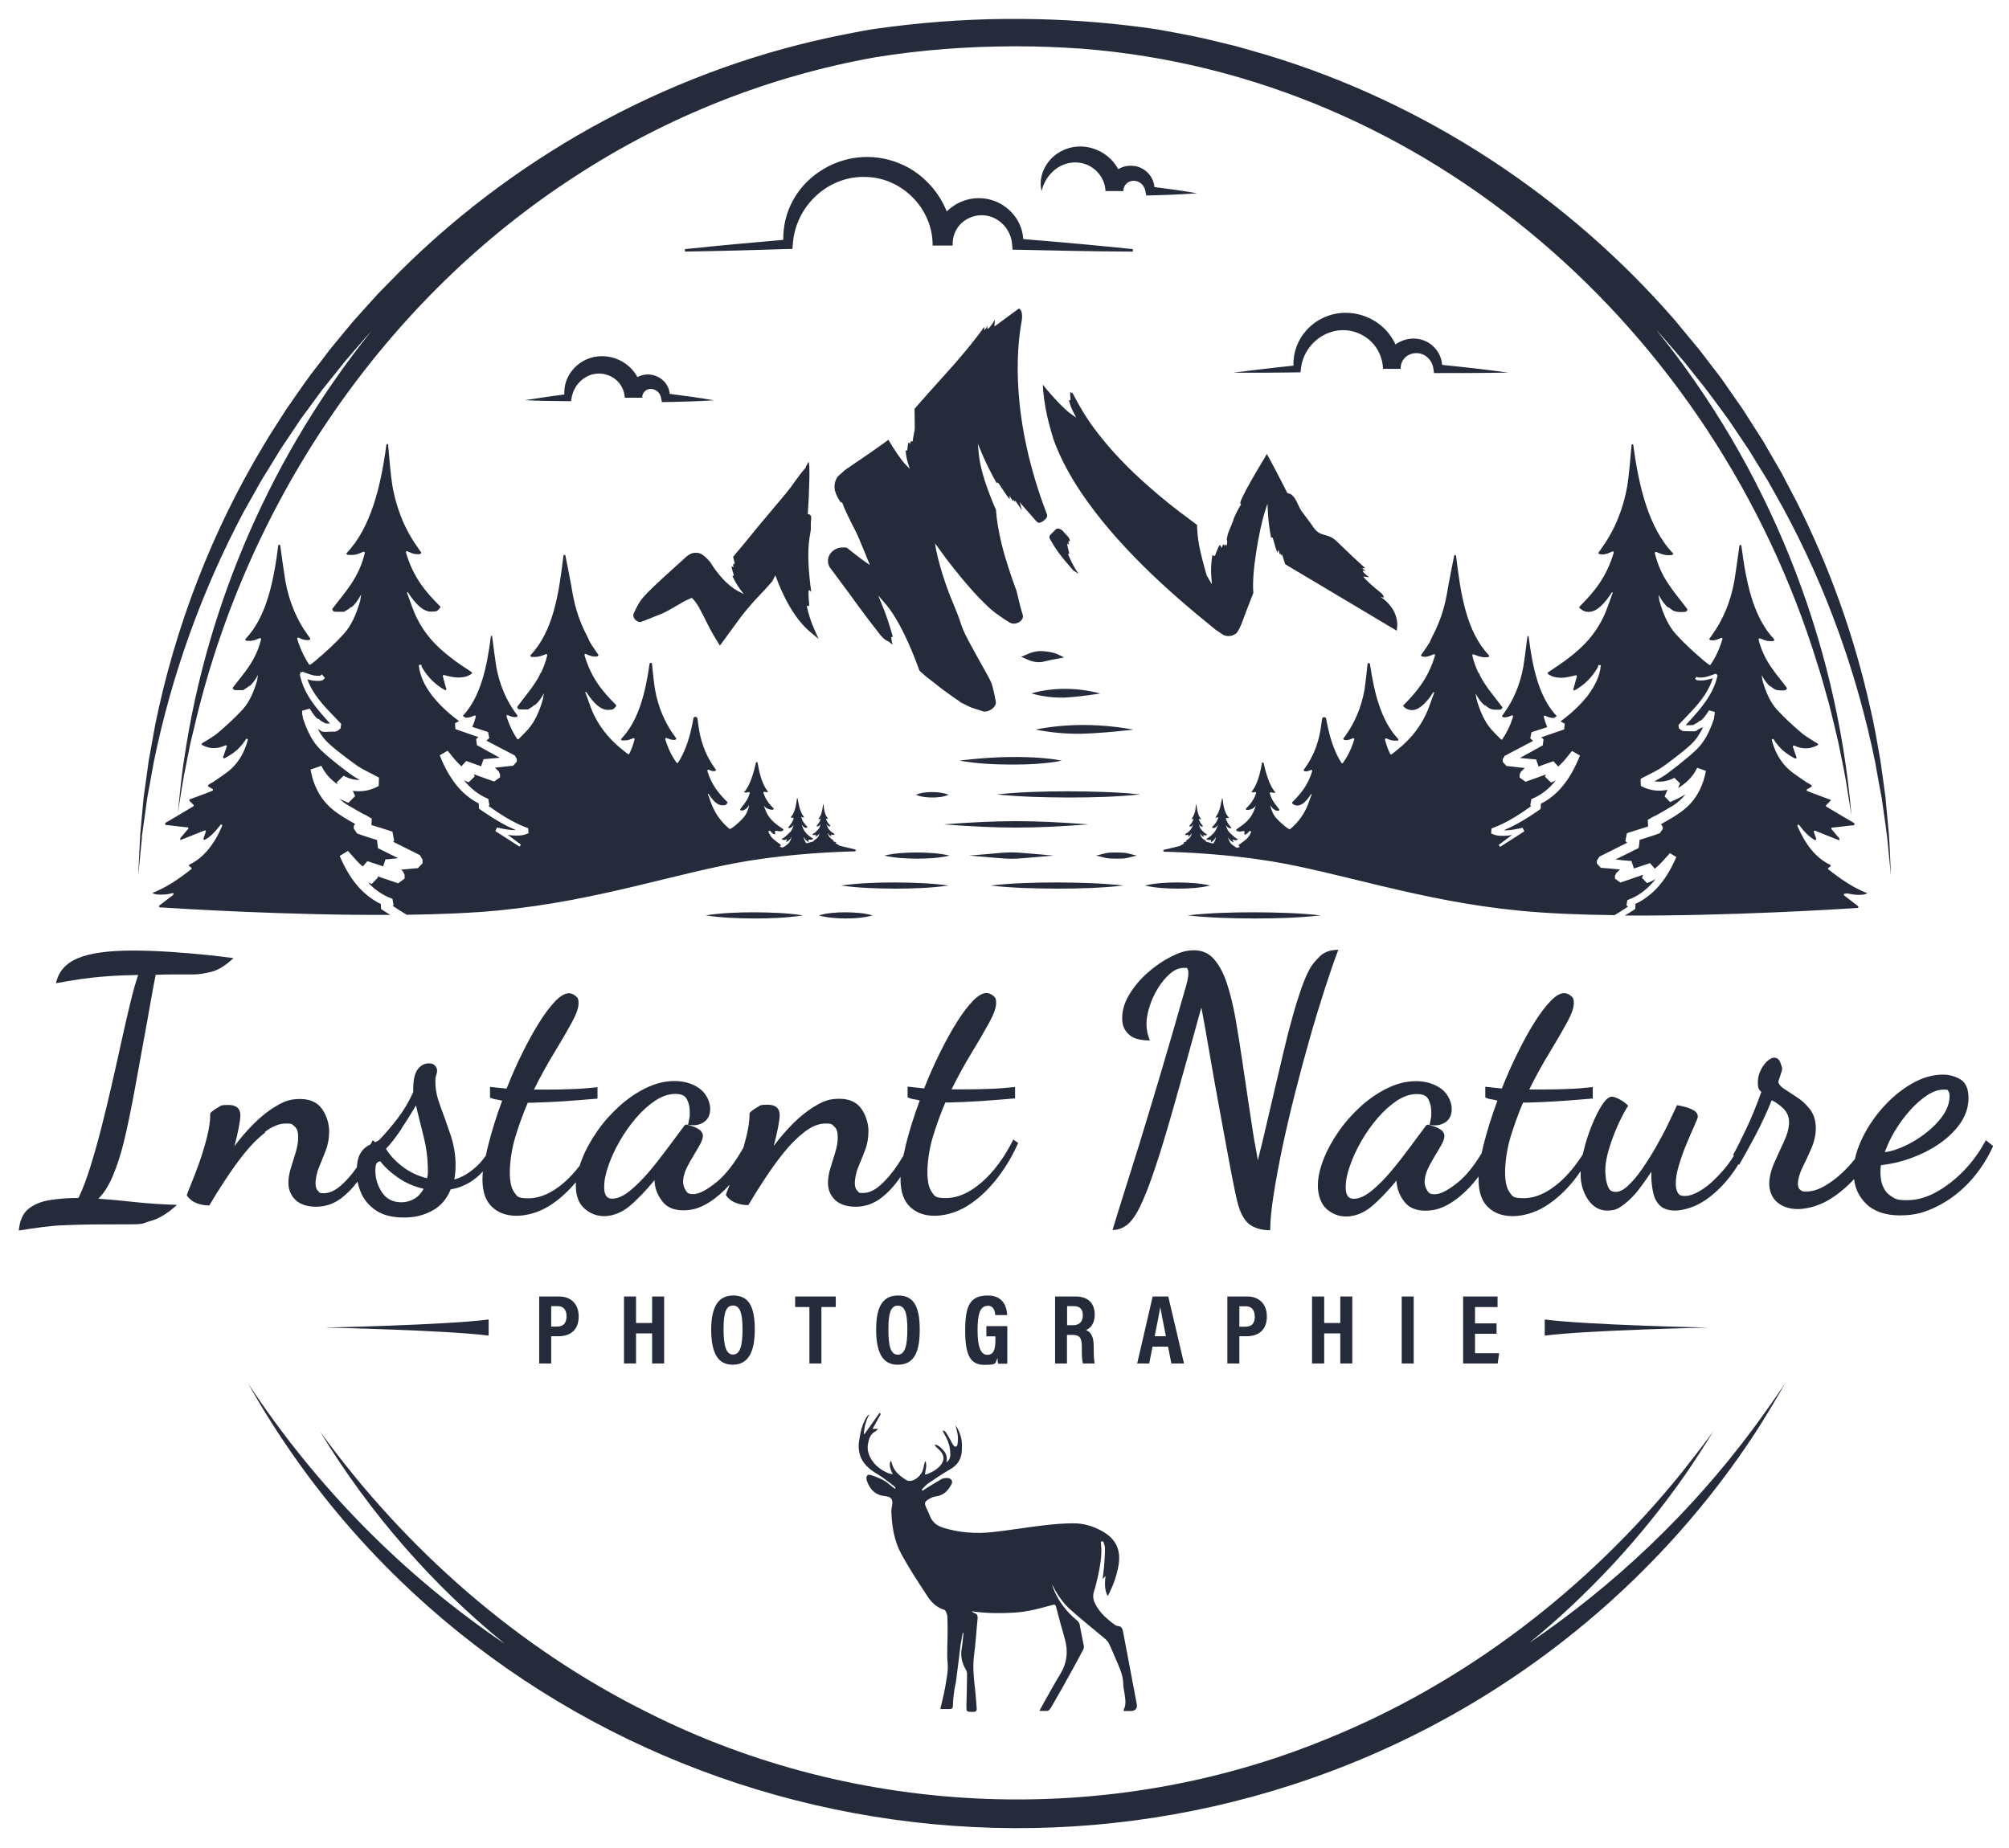 <?xml version="1.0" encoding="UTF-8"?>
<svg id="Calque_1" xmlns="http://www.w3.org/2000/svg" version="1.1" viewBox="0 0 1622.3 1492.7">
  <!-- Generator: Adobe Illustrator 29.1.0, SVG Export Plug-In . SVG Version: 2.1.0 Build 142)  -->
  <defs>
    <style>
      .st0 {
        fill: #252b3b;
      }
    </style>
  </defs>
  <path class="st0" d="M859.1,429.7c-.3-.3-3.9-4.5-6.6-2.1l-4.4,4.4c-.8.8-.9,2.2-.3,3.2,5,8.9,8.6,13.8,18.8,25.4l4.3,2.9-2.8-4.5c-2-3.3-3.8-7-5.7-11.6,0,0,0,0,0,0,.4,0,.8,0,1-.3.1-.2-.3-1.6-.7-3.2-.4-1.6-.9-3.4-.9-4.6,0-.6.9.4,1.5.8-1-2.8-.5-3.2.3-2.2-.2-.7-.4-1.4-.4-1.4.2.1.9.4.9.4-.9-3.7-2.3-3.7-5.1-7.2Z"/>
  <path class="st0" d="M1234.8,1327c47.9-39.2,90.5-85.1,125.9-135.8,6.8-9.8,16.7-25.2,22.8-35.1-6.5,8.9-18.8,24.8-25.4,33.1-75.8,93.9-174.6,169.9-286.6,215.2-175.1,72.1-378.9,64-548-21.1-105.2-52.1-196.2-132.2-265.1-227.2,40.7,66.9,91.4,124.4,149.2,171.5-80.4-54.4-151.2-125.2-207.2-210.2,178.6,317.7,574.4,444,907.1,299.9,125.7-54.3,235-145.5,309.9-260.1,7.2-11.1,17.7-28.6,24.1-39.9-6.2,9.4-20.1,29-26.8,37.9-49.8,66.8-111,125-179.9,171.8Z"/>
  <path class="st0" d="M451.7,1047.1h-16.3v54.1h9.7v-22h5.8c10.3,0,16.4-5.6,16.4-16s-6.7-16.1-15.6-16.1ZM449.7,1071.4h-4.6v-16.5h5.2c4.4,0,7.2,2.7,7.2,8.1s-2.4,8.4-7.8,8.4Z"/>
  <polygon class="st0" points="536.3 1101.2 536.3 1047.1 526.6 1047.1 526.6 1068.5 513.6 1068.5 513.6 1047.1 503.9 1047.1 503.9 1101.2 513.6 1101.2 513.6 1076.9 526.6 1076.9 526.6 1101.2 536.3 1101.2"/>
  <path class="st0" d="M592.1,1046.3c-11.2,0-17.8,7.9-17.8,27.4s5.7,28.5,17.3,28.5,17.9-8.6,17.9-28.4-5.6-27.5-17.4-27.5ZM591.9,1094c-5.7,0-7.6-7.6-7.6-20.5s1.8-19.1,7.6-19.1,7.7,6.5,7.7,19.1-1.7,20.5-7.7,20.5Z"/>
  <polygon class="st0" points="663.3 1101.2 663.3 1055.6 674.9 1055.6 674.9 1047.1 642.1 1047.1 642.1 1055.6 653.6 1055.6 653.6 1101.2 663.3 1101.2"/>
  <path class="st0" d="M724.8,1102.2c12.5,0,17.9-8.6,17.9-28.4s-5.6-27.5-17.4-27.5-17.8,7.9-17.8,27.4,5.7,28.5,17.3,28.5ZM725,1054.5c5.9,0,7.7,6.5,7.7,19.1s-1.7,20.5-7.7,20.5-7.6-7.6-7.6-20.5,1.8-19.1,7.6-19.1Z"/>
  <path class="st0" d="M803.7,1062.1h9.6c-.2-3.2-1-15.8-15.6-15.8s-18.3,8.5-18.3,28.3,4.1,27.7,15.4,27.7,8.3-1.3,10.7-5.5c0,1.7.2,3,.5,4.6h7.4v-30.4h-16.9v8.3h7.3v3c0,8-1.5,11.9-6.7,11.9s-7.7-6.9-7.7-19.5,1.7-20,8-20v-.2c5.6,0,6.1,5.4,6.3,7.6Z"/>
  <path class="st0" d="M884,1061.9c0-9.7-5.6-14.8-15.4-14.8h-16.6v54.1h9.6v-23.1h4.2c6.1,0,7.8,2.4,7.8,9.7v2c0,4.7.1,8.9.9,11.4h9.4c-.4-2.9-.7-5.2-.7-11.3v-2.2c0-8-2-11.6-6.2-13.5,2.8-1.1,7-4.5,7-12.3ZM866.3,1070.3h-4.6v-15.4h5.5c5,0,7.2,2.7,7.2,7.4s-2.3,8-8.1,8Z"/>
  <path class="st0" d="M930.8,1047.1l-12.5,54.1h9.7l2.7-13.6h12.5l2.7,13.6h10.2l-12.7-54.1h-12.6ZM932.4,1079.2h0c2-10,3.7-18.1,4.4-23.1h.2c.9,5.2,2.5,12.7,4.5,23.1h-9.1Z"/>
  <path class="st0" d="M991.1,1047.1h0v54.1h9.7v-22h5.8c10.3,0,16.4-5.6,16.4-16s-6.7-16.1-15.6-16.1h-16.3ZM1013.2,1063.1h.1c0,5.7-2.4,8.4-7.8,8.4h-4.7v-16.5h5.2c4.4,0,7.2,2.7,7.2,8.1Z"/>
  <polygon class="st0" points="1059.5 1047.1 1059.5 1101.2 1069.3 1101.2 1069.3 1076.9 1082.3 1076.9 1082.3 1101.2 1092 1101.2 1092 1047.1 1082.3 1047.1 1082.3 1068.5 1069.3 1068.5 1069.3 1047.1 1059.5 1047.1"/>
  <rect class="st0" x="1131.9" y="1047.1" width="9.7" height="54.1"/>
  <polygon class="st0" points="1209.3 1055.6 1209.3 1047.1 1181.5 1047.1 1181.5 1101.2 1209.4 1101.2 1210.6 1092.9 1191.1 1092.9 1191.1 1077.2 1208.5 1077.2 1208.5 1068.8 1191.1 1068.8 1191.1 1055.6 1209.3 1055.6"/>
  <path class="st0" d="M917.9,1376c-3.7-19.4-7.4-38.8-11-58.2-.5-2.7-1.4-4.4-4.3-4.6-.8,0-1.7-.5-2.3-.9-6.5-4.7-12.4-9.9-16-17.2-1.6-3.1-2-6.3-.9-9.8,1.3-4,2.3-8.1,3.2-12.3,1.7-7.7,3.1-15.4,2.7-23.3,0-1.2-.3-2.4-.3-3.7s.4-1.1.8-1.2c.4,0,1.2.3,1.3.6.5,1.7,1.2,3.4,1.2,5.1,0,4.8-.4,9.5-.7,14.3-.3,3.3-.8,6.6-1.2,10.5,1-1.1,1.6-1.8,2.3-2.5-.5,5.5-1,10.8,1.7,16.1.5-.6.7-.8.8-1,3.7-7.5,6.6-15.3,8-23.5,2.2-12.8-2.2-21.8-13.6-28-7.1-3.9-14.8-6.2-22.9-6.1-7.9,0-15.8.7-23.7,1.6-13.9,1.6-27.7,4-41.6,5.5-13.2,1.4-26.4.5-39.3-3.4-5.4-1.6-9.3-4.6-11.3-9.9-.7-1.9-1.6-3.8-2.5-5.7-2.2-4.6-1.9-5.6,2.5-8.1,1.4-.8,3.1-1.5,4.7-1.7,5.2-.6,9-3.4,11.6-7.8,1-1.7,2.6-3.4,1.2-5.5-1.5-2-3.8-1.7-5.9-1.4-.6,0-1.2.2-1.8.5-3.8,2.2-7.5,4.4-11.2,6.7-1.5.9-3,2-4.4,2.9-.2-.3-.5-.6-.7-1,1.8-1.7,3.3-3.6,5.3-5,5.8-3.9,11.7-7.9,17.8-11.4,5.9-3.4,8.9-8.2,9.3-14.9,0-2.2.2-4.5,0-6.7-.4-5.1-2.3-9.7-5.1-14,.5,2.8,1.5,5.5,1.8,8.3.3,2.5.2,5-.3,7.5-.3,1.8-1.9,2.1-3,.7-1-1.2-1.6-2.8-2.4-4.1-1.3-2.3-2.6-4.6-4.1-6.9-.4-.6-1.2-.8-1.9-1.2-.1.2-.3.3-.4.5.5.9.9,1.8,1.5,2.8,2.9,5,4.7,10.3,4.6,16.2,0,2.5-1,4.7-3.2,6.3.8-3.4.3-6.5-1.9-9.1-2-2.4-4.1-4.8-7.5-5.4.2.9.6,1.5,1.1,2,1.2,1.2,2.7,2.3,3.8,3.7,3,3.7,2.9,7.2,0,10.9-3,3.7-7.1,5.8-11.4,7.5-.4,0-.8,0-1.4.2.4-3.7,1.9-7.2.4-10.9-.7,1.3-1.1,2.6-1.3,4-.7,4.7-3,8.4-7.1,10.8-2.3,1.3-5,1.9-7.3.4-5.3-3.4-10.2-7.3-11.6-14.1,0-.4-.4-.7-.8-1.3-1.6,3.9,0,7.1,1.7,10.8-1.4-.3-2.2-.3-3-.6-5.8-2.2-10.7-5.8-14.1-11.1-2.5-3.9-3.7-8.2-2.9-12.7.8-4.2,1.9-8.3,6.3-10.3.6-.3.9-1,1.8-1.9h-4.4c2.4-4.3,4.5-8.2,6.7-12.1-.4-.2-.8-.5-1.1-.7-4,5.7-8,11.3-12.1,17-.2,0-.4-.2-.6-.3.5-5.5,1.8-10.8,4.6-15.7-1,.6-1.7,1.3-2.2,2.1-3.7,5.8-5.1,12.3-6.1,18.9-.6,3.8-.6,7.6.5,11.4,2.2,7.7,7.8,12.1,14.3,16,4.6,2.7,8.7,6.2,13.1,9.4.6.5,1,1.2,1.5,1.8-.2.2-.4.4-.5.6-1.3-1-2.7-2-4-3.1-4.4-4-9.7-6.1-15.2-7.9-2.8-.9-4.1.3-3.8,3,0,.6.2,1.2.4,1.8,2.5,7.1,7.2,11.5,14.9,12.2,4.7.4,6.2,2.7,5.4,7.3-.3,1.9-.7,3.8-.6,5.7.5,11.6,2.3,23.2,7.9,33.4,6.4,11.9,13.9,23.2,21.3,34.5,3.2,4.9,7.5,9,13.4,10.8.6.2,1.2.9,1.5,1.6.5,1.3,1.1,2.6,1.1,4,.2,4.4.2,8.7.2,13.1,0,8-.7,16,0,24.1.7,6.3-.9,13-1.9,19.4-1,6-2.6,11.9-4,18,2.2,0,4.8,0,7.4,0,2.1,0,2.7-.6,2.8-2.7,0-3.9.5-7.8,1-11.6.3-2.7,1.1-5.4,1.5-8.2,1.3-9.6,2.4-19.2,3.6-28.8.5-3.4,1.2-6.8,1.8-10.2h.6c-.4,4.2-.7,8.4-1.4,12.6-1.1,6.2.2,11.9,3.4,17.2.6,1,.9,2.3.9,3.5,0,8.4-.3,16.7-.5,25.1,0,5.4-.2,5.3,5.1,5.4,2.3,0,3.4-.6,3.2-2.9-.5-5.7-.8-11.3-1.5-17-1-8.7-1.8-17.4-.6-26.2,1.3-9.6,1.8-19.3,2.8-28.9.3-2.6-.3-4.3-3-5-.4,0-.8-.6-1.6-1.2,1,0,1.3,0,1.7.2,10.9,1.4,21.8,1.5,32.7.8,10.5-.6,20.6-3.4,30.7-6.2,1.7-.5,2.4-.2,2.9,1.6,2.2,8.5,4.5,17.1,7,25.6,2.9,10.1,1.9,19.5-3.6,28.6-4.6,7.5-8.8,15.3-13.2,23-1.2,2.1-2.3,4.2-3.7,6.8,2,0,3.4,0,4.7,0,2.2.3,3.5-.6,4.6-2.5,3.1-5.6,6.5-11.2,9.6-16.8,5.6-10,11.1-20,16.5-30.1.5-.9.7-2.2.5-3.2-1-5.5-2.3-11-3.2-16.5-.3-1.6-.8-2.8-2.1-3.8-9-7.4-15.9-16.4-19.9-27.5-.2-.5-.2-1-.3-1.5,3.9,7.7,8.6,14.8,15,20.4,9,8,18.5,15.5,27.7,23.3,1.3,1.1,2.5,2.5,3.2,4,1.8,3.7,3.4,7.6,5,11.4,2.8,6.6,6.2,13.1,6.4,20.5,0,2.6.6,5.2,1,7.8.6,4.6,1.7,9.1-.6,13.5,0,.3,0,.6,0,1.1h5.5c3.9,0,5.8-2.1,5-5.9Z"/>
  <path class="st0" d="M907.4,1382.1c0,0,0-.1,0-.2h-.4l.4.2Z"/>
  <path class="st0" d="M810.5,166.1c-9.9-6.5-22.3-7.9-33.2-3.6-4.6,1.7-8.9,4.5-12.8,8.2-7.1-17.7-21.5-32.2-38.6-38.9-21.4-8.7-45.6-6-64.8,7.2-18.5,12.8-28.9,32.7-28.6,54.7-4.1.4-9.1.8-14.2,1.3-8.7.8-17.8,1.6-23.7,2.1-9.8.9-23.8,2.3-41.5,4.1h0s0,1,0,1v1s0,0,0,0h0s20.8-.4,20.8-.4c11.8-.2,25.5-.6,38.8-1,8.3-.2,16.4-.5,23.8-.7h3.4l.3-3.7c2-30.9,28.3-55.4,58.6-54.5,29.2.3,54.1,25.2,54.3,54.4v1h16.2v-1c-.1-9.3,5-17.5,13.5-21.3,8.8-4,18.8-2.4,26,4.1,4.9,4.3,8,10.6,8.5,17.3l.4,4.3h3.9c31,.7,63.8,1.4,93.2,1.5v-2c-25.1-2.6-55-5.4-88.5-8.1-.7-10.9-6.4-20.7-15.9-27Z"/>
  <path class="st0" d="M423.6,323.2h0c11.8.6,23.6.7,35.4.8h2.1l.5-2.8c1.1-6.2,4.4-11.4,8.8-14.8,13.4-10.6,33.1-2.3,34.1,14.8h14.2v-1.2c0-1.1.6-2.2,1.3-3.2,4.2-5.3,12.6-2.2,13.8,4.4l.7,3.5h2.6c13.2-.2,26.4-.6,39.5-1.4-11.9-2-23.8-3.7-35.8-5.2-.8-11-12.8-18.6-23.7-14.6-.8.3-1.6.6-2.4,1-10.4-19-37.4-23.2-52.1-6-4.8,5.5-7.3,12.9-6.9,20.1-4.9.6-9.8,1.3-14.6,2-5.8.8-11.7,1.7-17.5,2.6Z"/>
  <path class="st0" d="M996.6,301h.1c7.3,0,18.2,0,25.6,0s18.6-.2,27.9-.3l.3-2.8c2.5-22.8,26.3-37.7,47.1-28.5,7.4,3.2,13.5,9.3,16.6,16.7,1.6,3.7,2.5,7.7,2.6,11.8h14.2c0-13.9,18.1-17.4,24.7-5.5,1.6,2.5,1.9,6,2.3,8.9h2.8c19,0,38,0,57.1-.4-17.7-2.4-35.5-4.4-53.4-6.2-.3-4.8-2.2-9.6-5.6-13.4-8.5-9.7-22.5-10-32-3.1-13-28-51-34.8-72.1-11.3-6.9,7.7-10.7,18.1-10.3,28.4-7.5.8-15,1.6-22.5,2.5-7.4.9-18.2,2.1-25.4,3.1Z"/>
  <path class="st0" d="M114.7,675.8h-.2c0,0,.3-2,.3-2,1.4-9.2,2.7-19.6,4.1-29.3,1.5-7.8,3.8-21.2,5.3-29.1,14.3-70.1,38.8-138.3,72.3-201.5,3.1-5.6,11.5-20.3,14.4-25.6,4-6.4,8.9-14.6,13.2-21.5l2.2-3.6,2.3-3.5c4.2-6,9.6-14.4,14-20.9,4.3-6,13-17.6,17.4-23.7,4.1-5.3,14.4-17.8,18.3-22.9,5-6,11.4-13.1,16.4-19,1.7-1.9,3.4-3.8,5.1-5.7-79.3,98.6-132.1,218.4-150.8,343.7-2.4,14.5-3.9,31-5.4,45.6,1.6-9.7,3-19.7,4.8-29.6,1.8-9,3.4-17.5,5.4-27.1l.9-3.8,3.7-15.4c43-177.9,153-340,307.3-439.3,73-47.4,155.4-80.1,241-95.3,37.1-6.1,74.9-8.8,112.5-8.9h2.3c17.3,0,34.5.7,51.8,1.9,279.8,21.6,511.3,228.1,594,496,3.4,10.2,6.9,23.6,9.9,34.1,2.3,8.8,5.3,21.8,7.4,30.7,1.7,8.9,4.6,22,6.1,31,1.1,7.5,3.2,19.6,4.4,27.4-12.4-145.1-68.6-282.1-157.7-392.2,2.1,2.3,4.2,4.6,6.3,7,5.3,6,11.2,13,16.4,19,3.2,3.9,12.7,16.1,15.7,19.7,5.9,7.5,14.3,19.2,20,26.9,4.2,6.4,12.2,17.9,16.4,24.4,4.2,6.8,11,18,15.4,25,2.5,4.4,10,18,12.3,22,34.8,64.1,59.7,133.6,74.3,205.1,1.4,7.6,3.8,21.5,5.3,29.1,1.1,8,3.1,21,4.1,29.3.2,1.1.4,3.1.5,4.2.7,8.1,2.2,21.2,2.9,29.5-.5-11.3-.9-22.6-1.7-33.9-.9-9.1-1.8-20.1-2.7-29.6-1.1-7.9-2.9-21.5-4.1-29.5-2.3-13-4.9-28.9-8-41.7-12.8-58.1-33.1-115-60-168.2l-4-7.6-7.9-15.1c-4.5-7.6-10.4-18.1-15-25.9-4.3-6.7-11.8-18.5-16.1-25.2-4.3-6.3-12.8-18.3-17.1-24.6-4.1-5.6-14.2-18.4-18.2-23.8-6.1-7.5-13.1-15.6-19.1-23.1-87.1-100.6-202.7-176.5-330.2-214.9-6.1-1.7-18.7-5.5-24.8-7.1-9.5-2.2-23.9-6-33.5-7.9-7.7-1.5-21.9-4.3-29.7-5.6-2.7-.4-10.1-1.5-12.8-1.8-31.6-4.2-63.5-6.4-95.3-6.7h-15.5c-34.5.3-69.1,3-103.3,7.8-6,.7-19.4,3.4-25.5,4.6-134.9,26.3-261.4,94.1-358.9,190.9-3.8,3.8-14.6,14.8-18,18.3-5.2,5.8-14.9,16.4-20.1,22.3-6.2,7.4-13,15.6-19.1,23.1-3.2,4.1-12.6,16.7-15.6,20.4-5.8,7.8-14.1,20-19.7,28-5.1,8.2-13.4,20.6-18.2,28.9-41.7,69.4-71.4,146.3-87.5,225.5-1.4,7.6-4,21.8-5.3,29.3-1.1,7.7-2.9,21.7-4.1,29.5-.7,8.1-2,21.2-2.7,29.6-.7,11.3-1.1,22.6-1.7,33.9,1-9.3,1.9-19.7,2.9-29.5l.2-2.1Z"/>
  <path class="st0" d="M79.6,968.1v-.2c4.3-4.1,8.1-10.2,11.5-18.2s6.3-16.9,8.7-26.6c1.5-6,3.2-13.5,5-22.5,1.9-9.1,3.7-18.8,5.6-29.3s3.8-20.9,5.7-31.4c2-10.5,3.7-20.3,5.3-29.4,1.6-9.1,3-16.9,4.3-23.2,4.5-.2,9.1-.3,13.9-.3h16.4c4.1,0,9-.7,14.6-2.1,5.6-1.4,11.6-5.1,17.9-11.1-5-.7-12-1.6-21-2.5-9-.9-18.8-1.8-29.4-2.5s-20.9-1.1-30.8-1.1c-20,0-34.8,2.1-44.5,6.2-9.7,4.1-15.6,10.8-17.6,20.2,6.9-1.3,13.6-2.4,20.2-3.4,6.5-.9,13.5-1.7,20.9-2.2,7.4-.6,15.8-.9,25.3-1.1-2.1,6-4.2,13.5-6.4,22.7-2.2,9.1-4.6,19.3-7,30.4-2.4,11.1-5,22.6-7.7,34.4-2.7,11.9-5.5,23.5-8.4,34.9-2.9,11.4-5.9,22.1-9,32.1s-6.3,18.5-9.7,25.6c-8.2,0-15.9.6-23,1.7-7.1,1.1-12.9,3.5-17.4,7.1s-7.1,9.5-7.8,17.5c7.1-1.1,13.5-2.1,19.2-2.8,5.7-.7,11.6-1.3,17.8-1.5,6.2-.2,13.4-.5,21.7-.6,8.3,0,18.7-.1,31.2-.1s9.8-.9,16.5-2.7,13.8-6.1,21.3-13c-12.1-.4-23.2-1.1-33.3-2.2-10.1-1.1-20.1-2.1-30-2.8Z"/>
  <path class="st0" d="M214.2,914.6l-.4-.3c5.9-4.6,11.6-6.9,17.2-6.9s4.9.8,6.9,2.4,2.9,4.4,2.9,8.5-.7,8-2,12.3c-1.3,4.3-2.6,8.5-3.9,12.7s-2,8.2-2,11.9c0,5.6,1.9,10.2,5.7,13.9,3.8,3.6,9.4,5.5,16.7,5.5s14.2-2.3,20.3-6.9c4.7-3.6,9.1-8,13.1-13.4.6,2.9,1.5,5.8,2.7,8.7,2.4,5.9,6.5,10.7,12.2,14.6,5.7,3.8,13.2,5.7,22.5,5.7s16.3-1.9,23.1-5.6,11.7-9.4,14.7-17.1c9-1.5,16.8-5.5,23.5-11.9.9-.8,1.7-1.7,2.5-2.6-.2,2.3-.3,4.4-.3,6.4,0,9.9,2.5,17.3,7.6,22.1,5,4.9,11.7,7.3,19.9,7.3s17.6-2.6,26-7.7c7.8-4.8,15.1-11.3,21.9-19.4v2.7c0,8.2,2.3,14.4,6.9,18.5,4.6,4.1,9.9,6.2,16.1,6.2s13.8-2.6,20-7.8c6.3-5.2,13.1-12.3,20.6-21.3v1.4c.4,5.6,2.4,10.8,6.2,15.7,3.7,4.9,9.4,7.3,17.1,7.3s14.1-2.2,21-6.6c5.7-3.6,11.1-8.4,16.4-14.2-1.9,4.7-3,7.6-3.2,8.5,2.2,3,4.9,5.1,8.1,6.3s6.5,1.8,10.1,1.8c3.5-6,7.7-12.7,12.6-20.2,4.9-7.5,10-14.7,15.5-21.6,5.5-6.9,11.2-12.6,17.1-17.2,5.9-4.6,11.6-6.9,17.2-6.9s4.9.8,6.9,2.4c2,1.6,2.9,4.4,2.9,8.5s-.7,8-2,12.3c-1.3,4.3-2.6,8.5-3.9,12.7-1.3,4.2-2,8.2-2,11.9,0,5.6,1.9,10.2,5.7,13.9,3.8,3.6,9.4,5.5,16.7,5.5s14.2-2.3,20.3-6.9c5.8-4.4,11.1-10.1,15.9-17.2v2c0,9.9,2.5,17.3,7.6,22.1,5,4.9,11.7,7.3,19.9,7.3s17.6-2.6,26-7.7c8.4-5.1,16.2-12.2,23.4-21.1,7.2-9,13.2-18.9,18.1-30l-3.9-2.8c-7.3,14.6-15.8,26.1-25.6,34.6s-19.4,12.7-28.7,12.7-9.1-1.6-11.5-4.8c-2.4-3.2-3.6-8.6-3.6-16.2s1.4-18.5,4.3-28.1c2.9-9.6,6.3-19,10.2-28.1h3.4c7.8-.2,16.1-.6,24.6-1.1,8.6-.6,18-1.3,28.3-2.2v-9.2c-6.9.7-13.7,1.3-20.3,1.5-6.6.3-14,.4-22.3.4h-8.7c5.2-10.5,10.6-20.3,16.2-29.5s10.3-17.3,14.1-24.2,5.7-12.2,5.7-16-.8-4.6-2.5-6c-1.7-1.4-3.5-2.1-5.3-2.1-3.2,0-6.8,2.1-10.9,6.3-4.1,4.2-8.4,9.9-13,17.2s-9.1,15.5-13.7,24.8c-4.6,9.2-8.8,18.8-12.7,28.7-2.1-.2-4.1-.4-6-.6-2-.2-4.4-.5-7.4-.8v8.7c1.7.7,3.4,1.3,5.2,1.5,1.8.3,3.3.6,4.6,1-4.5,12.1-8.2,23.9-11.1,35.3-.8,3.3-1.5,6.4-2.1,9.3-1.5,2.4-3,4.9-4.6,7.3-4.4,6.6-9,12.1-13.9,16.4-4.9,4.3-9.5,6.4-14,6.4s-3.2-.6-4.6-1.8c-1.4-1.2-2.1-3.3-2.1-6.3s.9-8.3,2.7-12.6,3.6-8.9,5.5-13.7c1.9-4.9,2.8-10.1,2.8-15.7s-1.9-12.5-5.7-17.9-9.8-8.1-17.8-8.1-12.6,1.8-18.9,5.5c-6.3,3.6-12.3,8.4-18.1,14.1-5.8,5.8-11.1,11.9-16,18.5,1.5-5.6,2.7-10.6,3.5-15,.8-4.4,1.3-7.7,1.3-9.9,0-5.6-3.3-8.4-9.8-8.4s-5.8.7-8.5,2.2c-2.7,1.5-4.7,3-6,4.5,0,6-.9,12.6-2.8,19.9-.7,2.7-1.5,5.4-2.2,8.1-7.2,12.7-14.4,21.9-21.4,27.6-8.1,6.6-14.4,9.9-18.9,9.9s-5.1-1.1-6.4-3.2c-1.3-2.1-2-4.4-2-6.9s.8-6.5,2.4-9.9c1.6-3.5,3.5-6.9,5.6-10.4,2.1-3.5,4-6.6,5.6-9.5,1.6-2.9,2.4-5.3,2.4-7.1s-.9-3.7-2.8-5-3.9-2.3-6-2.9c-2.1-.7-3.6-1.1-4.3-1.3-.9,0-1.7.5-2.2,1.4-3.5,4.7-7.7,10.3-12.6,16.9-4.9,6.6-9.9,13.1-15.3,19.5-5.3,6.3-10.6,11.6-15.8,15.8s-10,6.3-14.3,6.3-6.4-3-6.4-9,1.1-11.1,3.4-17.6c2.2-6.5,5.3-13.2,9.2-20,3.9-6.8,8.4-13.1,13.3-18.8,4.9-5.7,10.1-10.3,15.5-13.9,5.4-3.5,10.7-5.3,16-5.3s8,1.5,9.5,4.5,2.2,6.3,2.2,10.1,0,3.6-.4,5.3c-.3,1.7-.6,3.4-1,5,4.9.9,9.1.3,12.6-2,3.5-2.2,5.3-5.9,5.3-10.9s-2.8-12.1-8.4-16.2c-5.6-4.1-12.4-6.2-20.4-6.2s-15.3,1.9-23,5.6c-7.7,3.7-14.8,8.6-21.6,14.7-6.7,6.1-12.7,12.8-17.9,20.3-5.2,7.5-9.3,15-12.3,22.7-.7,1.7-1.3,3.4-1.8,5.1-4,5.2-8.2,9.7-12.6,13.6-9.8,8.5-19.4,12.7-28.7,12.7s-9.1-1.6-11.5-4.8c-2.4-3.2-3.6-8.6-3.6-16.2s1.4-18.5,4.3-28.1,6.3-19,10.2-28.1h3.4c7.8-.2,16.1-.6,24.6-1.1,8.6-.6,18-1.3,28.3-2.2v-9.2c-6.9.7-13.7,1.3-20.3,1.5-6.6.3-14,.4-22.3.4h-8.7c5.2-10.5,10.6-20.3,16.2-29.5,5.6-9.2,10.3-17.3,14.1-24.2,3.8-6.9,5.7-12.2,5.7-16s-.8-4.6-2.5-6-3.5-2.1-5.3-2.1c-3.2,0-6.8,2.1-10.9,6.3-4.1,4.2-8.4,9.9-13,17.2-4.6,7.3-9.1,15.5-13.7,24.8-4.6,9.2-8.8,18.8-12.7,28.7-2.1-.2-4.1-.4-6-.6-2-.2-4.4-.5-7.4-.8v8.7c1.7.7,3.4,1.3,5.2,1.5,1.8.3,3.3.6,4.6,1-4.5,12.1-8.2,23.9-11.1,35.3-.8,3.2-1.5,6.2-2.1,9.1-2.7,3.8-5.5,7-8.4,9.5-5.6,4.9-11.3,8.2-17.1,9.7.4-1.7.7-3.5.8-5.3.2-1.9.3-3.9.3-6.2,0-8.4-1.4-16.6-4.1-24.6s-5.4-15.6-8.1-22.8c-2.7-7.2-4.1-13.6-4.1-19.2s.2-4.7.7-6.2.7-2.8.7-3.9c-.2-1.5-.8-2.8-1.8-3.9-1-1.1-2.7-1.7-4.9-1.7-3.4,0-6.3,1.5-8.8,4.6-2.5,3.1-3.8,8.4-3.8,15.8v2.8c-3.5,7.8-7.8,15-12.7,21.4-4.9,6.4-9.8,12.1-14.4,16.9-.8.8-2,1.5-3.6,2.2l-2-1.6c-.5,1.1-1.1,2.2-1.7,3.3-1.1.5-2.2,1.2-3.3,1.9-2.2,1.4-4.1,3.6-5.6,6.6-1.2,2.5-2,5.8-2.2,10-4,5.8-8.3,10.7-12.7,14.6-4.9,4.3-9.5,6.4-14,6.4s-3.2-.6-4.6-1.8c-1.4-1.2-2.1-3.3-2.1-6.3s.9-8.3,2.7-12.6c1.8-4.3,3.6-8.9,5.5-13.7,1.9-4.9,2.8-10.1,2.8-15.7s-1.9-12.5-5.7-17.9c-3.8-5.4-9.8-8.1-17.8-8.1s-12.6,1.8-18.9,5.5c-6.3,3.6-12.3,8.4-18.1,14.1-5.8,5.8-11.1,11.9-16,18.5,1.5-5.6,2.7-10.6,3.5-15,.8-4.4,1.3-7.7,1.3-9.9,0-5.6-3.3-8.4-9.8-8.4s-5.8.7-8.5,2.2c-2.7,1.5-4.7,3-6,4.5,0,6-.9,12.6-2.8,19.9-1.9,7.3-4,14.2-6.4,20.9-2.4,6.6-4.6,12.3-6.6,17.1s-3,7.6-3.2,8.5c2.2,3,4.9,5.1,8.1,6.3,3.2,1.2,6.5,1.8,10.1,1.8,3.5-6,7.7-12.7,12.6-20.2,4.9-7.5,10-14.7,15.5-21.6,5.5-6.9,11.2-12.6,17.1-17.2ZM324.1,911.6h0c4.5-6.7,8.4-13,11.8-18.8,2.1,8.6,4.1,17,6.2,25.2,2.1,8.2,3.2,16.5,3.4,24.9,0,.9,0,2.3,0,4.1,0,1.8-.3,3.3-.7,4.6-7.5-1.9-14.1-5-19.9-9.5-5.8-4.5-10.2-9.2-13.2-14.3,3.9-4.1,8.1-9.5,12.6-16.2ZM307.1,937.9h0c3.4,4.5,8.1,8.9,14.3,13.2,6.2,4.3,13.1,7.3,20.7,9-1.9,3.5-4.4,6.3-7.6,8.1-3.2,1.9-6.6,2.8-10.4,2.8-6.9,0-12.1-2.7-15.7-8.1-3.5-5.4-5.3-11.2-5.3-17.4s1.3-7,3.9-7.6Z"/>
  <path class="st0" d="M1080.6,767.4v-.3c-6.2,0-11.1,1.7-14.7,5.2-3.6,3.5-6.3,6.7-8,9.7-2.2,3.9-4.5,9.2-6.9,15.8-2.3,6.6-4.7,14.2-7.1,22.8-2.4,8.6-4.8,17.8-7.1,27.6-2.3,9.8-4.7,19.8-7.1,30.1-2.4,10.3-4.8,20.4-7.1,30.4-2.3,10-4.6,19.5-6.9,28.4-.7-4.5-1.4-8.5-2.1-12-.7-3.5-1.4-7.9-2.2-13.2-.8-5.2-1.9-12.3-3.2-21.1-1.3-8.9-3.1-20.8-5.3-35.7-1.7-11.6-3.5-22.6-5.3-33-1.9-10.5-4.2-19.8-6.9-28-2.7-8.2-6.2-14.7-10.4-19.5-4.2-4.8-9.6-7.1-16.1-7.1s-11.4,1.6-18.1,4.9c-6.6,3.3-13,7.6-19,12.9-6.1,5.3-11.1,11.2-15,17.6-3.9,6.4-5.9,12.8-5.9,19.2s1.7,9.6,5,13c3.4,3.5,9.1,5.2,17.4,5.2-1.9-4.3-2.8-8.7-2.8-13.2s.8-8.7,2.4-13.9c1.6-5.1,3.8-10.1,6.7-14.8,2.9-4.8,6.2-8.7,9.8-11.9s7.4-4.8,11.3-4.8,2.5.3,2.9.8c.5.6.7,1.6.7,3.1,0,2.2-.3,4.5-.8,6.7-.6,2.2-.9,3.6-1.1,4.2-8,28.2-15.1,52.6-21.3,73.4-6.2,20.8-11.6,38.6-16.2,53.6-4.7,15-8.8,28.1-12.3,39.2-3.5,11.1-6.7,21.3-9.5,30.7,4.3,0,8.2-1.4,11.8-4.2,3.5-2.8,7.1-7.8,10.6-15.1,3.5-7.3,7.6-17.6,12-30.9,4.5-13.3,9.7-30.6,15.7-51.8s13.2-47.1,21.6-77.7c.9,4.5,2.1,11,3.6,19.5s3.2,18.1,5,28.8c1.9,10.7,3.8,21.7,5.9,32.9,2.1,11.2,4,21.9,5.9,32.1s3.5,19,5,26.5,2.6,12.8,3.4,16c2.2,9.5,5.6,15.9,9.9,19.2,4.4,3.3,10,4.9,16.9,4.9,0-7.3.9-16.7,2.7-28.3s4.2-24.4,7.1-38.5c3-14.1,6.4-28.7,10.2-43.7,3.8-15,7.8-29.8,11.9-44.2,4.1-14.5,8.2-27.9,12.2-40.3,4-12.4,7.6-22.8,10.8-31.2Z"/>
  <path class="st0" d="M1603.9,921.1l-.3-.3c-4.7,9-10.5,17.1-17.5,24.4s-14.5,13.1-22.4,17.5c-7.9,4.4-15.8,6.6-23.7,6.6s-9.3-.9-12.3-2.8c-3-1.9-5.1-4.1-6.4-6.7s-2.1-5.1-2.4-7.4-.4-4-.4-4.9c0-1.9,0-3.2.1-4.1,0-.8.2-1.6.4-2.4,8.4-.9,16.8-2.9,25.1-6s15.9-7,22.8-11.9c6.9-4.9,12.4-10.4,16.5-16.5,4.1-6.2,6.2-12.8,6.2-19.9s-2.2-12.5-6.6-15c-4.4-2.5-9-3.8-13.9-3.8-8.6,0-17.2,2.5-25.8,7.6-8.6,5-16.4,11.6-23.5,19.7-7.1,8.1-12.7,16.8-16.9,26-2.3,5.1-4,10-5,14.8-3.2,4.1-6.8,7.9-10.8,11.7-4.7,4.3-9.4,7.8-14.3,10.5-4.9,2.7-9.5,4.1-14,4.1s-3.5-.4-4.9-1.3c-1.4-.8-2.1-2.6-2.1-5.2s1.2-7.7,3.6-12.6c2.4-4.9,4.9-10.1,7.3-15.7,2.4-5.6,3.6-11.1,3.6-16.5s-1.5-10.9-4.5-14.8-6.4-7.2-10.4-9.8c-3.9-2.6-7.4-4.9-10.5-6.9-3.1-2-4.7-4-4.9-6,.4-1.1,1-2.9,1.8-5.3s1.3-4.1,1.3-5-.5-2.7-1.5-5.2-2.7-3.8-4.9-3.8-5.7,2.1-8.7,6.4-4.5,8.9-4.5,13.7.9,5.7,2.8,7.6c-3.9,11-8,21-12.3,30s-7.7,15.9-10.4,20.7l.5.9c-2.7,4.3-5.5,8.2-8.6,11.7-5.8,6.7-11.4,11.9-16.8,15.4-5.4,3.5-10.1,5.3-14,5.3s-5-1-6-2.9c-1-2-1.5-4.2-1.5-6.9,0-4.5.9-9.7,2.7-15.5,1.8-5.9,3.8-11.6,6.2-17.2,2.3-5.6,4.4-10.4,6.2-14.4s2.7-6.3,2.7-6.9c0-2.2-1-4-3.1-5.2-2.1-1.2-4.4-2.2-7.1-2.9s-4.9-1.2-6.6-1.4c-1.9,4.1-4.2,9.1-7.1,15.1-2.9,6-6.2,12.1-9.8,18.5-3.6,6.3-7.4,12.3-11.2,17.8-3.8,5.5-7.6,10-11.2,13.4-3.6,3.5-7,5.2-10.2,5.2s-4.8-1.2-5.9-3.6c-1.1-2.4-1.8-5-2.1-7.8-.3-2.8-.4-4.6-.4-5.3,0-5.8,1.1-12.2,3.4-19.3,2.2-7.1,4.8-13.7,7.7-19.9,2.9-6.2,5.4-10.7,7.4-13.7-2.1-2.1-4.4-3.8-7.1-5.2-2.7-1.4-4.7-2.1-6-2.1-2.4,0-5.1,2.2-8,6.7-2.9,4.5-5.7,10.1-8.4,16.8-2.7,6.7-4.9,13.6-6.6,20.7-.2.8-.4,1.7-.6,2.5-5.7,9-12,16.6-18.9,22.6-9.8,8.5-19.4,12.7-28.7,12.7s-9.1-1.6-11.5-4.8c-2.4-3.2-3.6-8.6-3.6-16.2s1.4-18.5,4.3-28.1c2.9-9.6,6.3-19,10.2-28.1h3.4c7.8-.2,16.1-.6,24.6-1.1,8.6-.6,18-1.3,28.3-2.2v-9.2c-6.9.7-13.7,1.3-20.3,1.5-6.6.3-14,.4-22.3.4h-8.7c5.2-10.5,10.6-20.3,16.2-29.5,5.6-9.2,10.3-17.3,14.1-24.2s5.7-12.2,5.7-16-.8-4.6-2.5-6-3.5-2.1-5.3-2.1c-3.2,0-6.8,2.1-10.9,6.3-4.1,4.2-8.4,9.9-13,17.2-4.6,7.3-9.1,15.5-13.7,24.8-4.6,9.2-8.8,18.8-12.7,28.7-2.1-.2-4.1-.4-6-.6-2-.2-4.4-.5-7.4-.8v8.7c1.7.7,3.4,1.3,5.2,1.5,1.8.3,3.3.6,4.6,1-4.5,12.1-8.2,23.9-11.1,35.3-.6,2.5-1.2,5-1.7,7.3-6.3,10.4-12.6,18.1-18.7,23.1-8.1,6.6-14.4,9.9-18.9,9.9s-5.1-1.1-6.4-3.2c-1.3-2.1-2-4.4-2-6.9s.8-6.5,2.4-9.9c1.6-3.5,3.5-6.9,5.6-10.4,2.1-3.5,4-6.6,5.6-9.5,1.6-2.9,2.4-5.3,2.4-7.1s-.9-3.7-2.8-5c-1.9-1.3-3.9-2.3-6-2.9-2.1-.7-3.6-1.1-4.3-1.3-.9,0-1.7.5-2.2,1.4-3.5,4.7-7.7,10.3-12.6,16.9-4.9,6.6-9.9,13.1-15.3,19.5-5.3,6.3-10.6,11.6-15.8,15.8-5.2,4.2-10,6.3-14.3,6.3s-6.4-3-6.4-9,1.1-11.1,3.4-17.6c2.2-6.5,5.3-13.2,9.2-20,3.9-6.8,8.4-13.1,13.3-18.8,4.9-5.7,10.1-10.3,15.5-13.9,5.4-3.5,10.7-5.3,16-5.3s8,1.5,9.5,4.5,2.2,6.3,2.2,10.1,0,3.6-.4,5.3c-.3,1.7-.6,3.4-1,5,4.9.9,9.1.3,12.6-2,3.5-2.2,5.3-5.9,5.3-10.9s-2.8-12.1-8.4-16.2c-5.6-4.1-12.4-6.2-20.4-6.2s-15.3,1.9-23,5.6-14.8,8.6-21.6,14.7c-6.7,6.1-12.7,12.8-17.9,20.3-5.2,7.5-9.3,15-12.3,22.7s-4.5,14.7-4.5,21.3,2.3,14.4,6.9,18.5c4.6,4.1,9.9,6.2,16.1,6.2s13.8-2.6,20-7.8c6.3-5.2,13.1-12.3,20.6-21.3v1.4c.4,5.6,2.4,10.8,6.2,15.7,3.7,4.9,9.4,7.3,17.1,7.3s14.1-2.2,21-6.6c6.9-4.4,13.5-10.5,19.7-18.2.7-.9,1.4-1.8,2.2-2.8v2.6c0,9.9,2.5,17.3,7.6,22.1,5,4.9,11.7,7.3,19.9,7.3s17.6-2.6,26-7.7c8.4-5.1,16.2-12.2,23.4-21.1,1.9-2.4,3.8-4.9,5.5-7.5v2.7c0,7.7,2,14.4,6,20.3s9.2,8.8,15.5,8.8,9.1-1.6,13.3-4.8c4.2-3.2,8.2-7.1,11.9-11.9s7.2-9.7,10.4-14.7v5.6c.2,4.1.7,8.2,1.7,12.2.9,4,2.8,7.3,5.5,9.8s6.8,3.8,12.2,3.8,14.4-2.3,21.8-6.9c7.5-4.6,14.5-10.9,21-18.9,3-3.7,5.8-7.6,8.2-11.8l.4.8c3.2-5.4,7.3-12.9,12.5-22.5,5.1-9.6,9.8-19.6,13.9-29.8,3.7,1.9,7,4.2,9.8,7.1,2.8,2.9,4.2,6.5,4.2,10.8s-1.4,9.6-4.1,15.4-5.4,11.7-8,17.6c-2.6,6-3.9,11.6-3.9,16.8s2.1,11.1,6.4,14.7,9.9,5.5,16.8,5.5,16.7-2.5,24.9-7.4c7.4-4.5,14.2-10.1,20.4-16.8.9,7.7,4,14.2,9.4,19.6,6.4,6.4,15.6,9.7,27.6,9.7s19.9-2.3,29.5-7c9.6-4.7,18.4-11.2,26.3-19.6,7.9-8.4,14.4-18.2,19.5-29.4l-5.6-4.5ZM1530.4,912.9h.1c3.5-5.9,7.6-11.3,12-16.3,4.5-4.9,9.1-9,13.7-12,4.7-3.1,9.1-4.6,13.4-4.6s2.9.4,3.6,1.1c.7.7,1.1,2.1,1.1,4.2,0,5.2-1.8,10.4-5.3,15.5s-8.1,9.8-13.6,14.1-11.2,7.8-17.2,10.6-11.4,4.5-16.2,5c2.1-5.8,4.9-11.7,8.4-17.6Z"/>
  <path class="st0" d="M836.2,589.2c12.3,2.5,25,3.6,37.6,3.4,12.5-.4,25-1.5,37.5-2.9h0c1.3-.1,2.7-.3,4-.4-26-4.8-53.1-5.2-79.1-.1Z"/>
  <path class="st0" d="M832.8,560c8.6,2.5,17.6,3.6,26.5,3.4,8.9-.4,17.7-1.6,26.5-2.9l2.7-.4c-18.1-4.8-37.6-5.2-55.7-.1Z"/>
  <path class="st0" d="M842,525.9c-.8,0-1.4,0-2,0-.6,0-1,0-1.4,0-6.3.6-9.4,2.9-14.1,4.6h0s0,0,0,0c2.4.8,4.3,1.9,6.4,2.7,2.1.8,4.5,1.5,7.6,1.6.5,0,1.2,0,2.2-.1.5,0,1.1-.1,1.7-.3.7-.1,1.4-.3,2.3-.5.8-.2,1.9-.4,3-.7,1.1-.3,2.4-.5,3.5-.7,2.1-.4,4.1-.7,5.5-1,.4,0,1-.2,1.5-.3.4-.1,1.1-.2.8-.3-.1,0-.2-.2-.2-.2,0,0,0,0,0,0,0,0,0,0-.2-.1,0,0-.1,0-.2-.1,0,0,0,0-.1,0h0c0,0-.1-.1-.1-.1-.4-.2-.9-.4-1.4-.7-.3-.1-.6-.3-.8-.4-.3-.1-.7-.3-1.1-.5-.4-.2-.8-.3-1.2-.5l-.6-.3c-.2,0-.4-.2-.5-.2-.5-.2-1.1-.3-1.6-.5-1.1-.3-2.2-.5-3.1-.7-1.2-.2-2.2-.4-3.2-.5-1,0-1.8-.2-2.6-.2Z"/>
  <path class="st0" d="M857.7,614.4c-6.6-1.4-13.4-2-20.1-2.5-20.1-1.2-40.3-.3-60.4,2.1l-2.4.3c14.1,2.5,28.4,3.2,42.6,3.2,13.4,0,27-.6,40.2-3.2Z"/>
  <path class="st0" d="M862.8,639.1c-19.4,0-38.7.5-57.9,2.5,19.3,2,38.6,2.4,57.9,2.5,19.4,0,38.7-.5,57.9-2.5-19.3-2-38.6-2.4-57.9-2.5Z"/>
  <path class="st0" d="M878.6,665.8c-45.4-3.5-71.5-3.4-116.8,0,45.4,3.4,71.5,3.5,116.8,0Z"/>
  <path class="st0" d="M740.5,688.5c-8.9,0-17.7.5-26.4,2.5,8.7,2,17.5,2.4,26.4,2.5,8.9,0,17.7-.5,26.4-2.5-8.7-2-17.5-2.4-26.4-2.5Z"/>
  <path class="st0" d="M901.5,693.5c8.9,0,7.7-.5,16.4-2.5-8.7-2-7.5-2.4-16.4-2.5-8.9,0-7.7.5-16.4,2.5,8.7,2,7.5,2.4,16.4,2.5Z"/>
  <path class="st0" d="M850.7,691c-42.6-3.5-25.5-3.4-68.1,0,42.6,3.4,25.5,3.5,68.1,0Z"/>
  <path class="st0" d="M924.5,715.2c8.7,2,17.5,2.4,26.4,2.5,8.9,0,17.7-.5,26.4-2.5-8.7-2-17.5-2.4-26.4-2.5-8.9,0-17.7.5-26.4,2.5Z"/>
  <path class="st0" d="M739.6,641.9c4.4,1.8,8.8,2.1,13.2,2.2,4.5,0,8.8-.4,13.2-2.2-4.4-1.8-8.8-2.1-13.2-2.2-4.5,0-8.8.4-13.2,2.2Z"/>
  <path class="st0" d="M766,715.2c-14.4-2-28.9-2.4-43.4-2.5-14.5,0-29,.5-43.4,2.5,14.4,2,28.9,2.4,43.4,2.5,14.5,0,29-.5,43.4-2.5Z"/>
  <path class="st0" d="M907.2,715.2c-17.9-2-35.8-2.4-53.7-2.5-17.9,0-35.9.5-53.7,2.5,17.9,2,35.8,2.4,53.7,2.5,17.9,0,35.9-.5,53.7-2.5Z"/>
  <path class="st0" d="M609.1,741.8c13.1,0,26.3-.5,39.3-2.5-13.1-2-26.2-2.4-39.3-2.5-13.1,0-26.3.5-39.3,2.5,13.1,2,26.2,2.4,39.3,2.5Z"/>
  <path class="st0" d="M682.9,741.8c7.3,0,14.6-.5,21.7-2.5-7.1-2-14.4-2.4-21.7-2.5-7.3,0-14.6.5-21.7,2.5,7.1,2,14.4,2.4,21.7,2.5Z"/>
  <path class="st0" d="M1066.4,739.3c-17.9-2-35.8-2.4-53.7-2.5-17.9,0-35.9.5-53.7,2.5,17.9,2,35.8,2.4,53.7,2.5,17.9,0,35.9-.5,53.7-2.5Z"/>
  <path class="st0" d="M914.3,133.9c-4-.3-7.9.7-11.3,2.7-8.6-16-29.3-23.3-45.8-14.6-11.7,5.8-19.3,19.6-16.1,32.3,3.3-14.1,15.7-24.3,29.4-23,12,.9,21.8,11.1,22.2,23h14.5v-.8c.2-3.7,3.2-6.9,7-7.4h0c4.9-.8,9.8,2.9,10.7,8.1l.7,3.7c13.5-.3,27.5-.8,41-1.8-11.2-2-23-3.6-34.4-5-.6-9.1-8.6-16.9-18-17.2Z"/>
  <path class="st0" d="M1247.4,1065.7v13c34-4.4,131.3-6.5,132.2-6.5-1,0-98-2.1-132.2-6.5Z"/>
  <path class="st0" d="M394.6,1078.7v-13c-34.3,4.4-131.3,6.5-132.2,6.5,1,0,98.2,2.1,132.2,6.5Z"/>
  <path class="st0" d="M574,454.5c-.6-.7-1.3-1.4-1.9-2.1-.9-1-1.7-1.9-2.7-2.7-1-.8-1.8-1.5-2.8-2.1-1-.6-2.2-1-3.5-1.1-1.2-.2-2.5,0-3.7.2-1.2.3-2.2.8-3.1,1.4-.9.6-1.9,1.3-2.9,2.2-.9.9-1.8,1.8-2.8,2.6l-1.4,1.3-1,.9-1.9,1.7c-1.8,1.6-3.5,3.2-5.3,4.8-3.8,3.4-7.6,6.9-11.3,10.4-3.7,3.5-7.2,6.9-10.1,10.2l-1,1.2c-.3.4-.7.8-.9,1.2l-.8,1.1-.4.6-.3.5c-.4.7-.8,1.4-1.2,2l-.5,1-.5.9c-.6,1.2-1.2,2.4-1.7,3.5-.3.6-.5,1.2-.7,1.7-.3.5-.3,1.3,0,2.3.3.9.9,1.9,1.7,2.6.8.7,1.8,1.3,2.8,1.5.5,0,.9,0,1.2,0,.3,0,.7-.2,1-.3.7-.3,1.4-.5,2.1-.8,1.4-.5,2.9-1.1,4.4-1.7,1.6-.7,3.3-1.3,4.9-2l2.1-.8,2.2-.9.6-.2.6-.3,1.2-.6c.4-.2.9-.5,1.4-.7l.7-.3.3-.2.4-.2c4.2-2.4,8.3-4.8,12.4-7.1,2.1-1.1,4.1-2.2,6.2-3,.1,0,.3,0,.3-.2l.2-.2h0c.2,0,.6.3,1,.7.8.8,1.7,1.8,2.5,2.9.8,1.1,1.5,2.3,2.3,3.6,1.4,2.5,2.8,5.1,4.1,7.7l2.2,4.4c.8,1.7,1.7,3.3,2.5,4.9,1.7,3.2,3.5,6.3,5.3,9.3.9,1.5,1.9,3.1,2.8,4.6l.4.6s0,0,0,0h0c0,0,0-.2,0-.2l.2-.3.8-1,1.5-2.1c4-5.5,8-11,12-16.4l1.5-2,.7-1,.4-.5.3-.4c.9-1.1,1.8-2.2,2.6-3.3,1.8-2.2,3.6-4.3,5.4-6.4,1.8-2.1,3.7-4.1,5.6-6.1,1.6-1.7,3.1-3.4,4.7-5,1.3-1.4,2.5-2.7,3.6-4,.6-.6,1.1-1.3,1.7-1.9l.8-.9.4-.5.2-.2h0c0-.1,0-.2,0-.2,0,0,0,0,0,0l1.1-2.1h0c0,0,1.2-2.4,1.2-2.4,5.8,15.9,14.9,34.8,28.4,46l6.6,5.5-3.4-7.5c-2.5-5.5-4.5-11.6-6.3-19.2,0,0,0,0,0-.1.7.3,1.4.3,1.9-.2.3-.3,0-2.5-.2-5-.2-2.5-.4-5.4,0-7.3.2-.7,1.1.4,2,1.2-2.2-15.7-3.3-31.8-1.4-43.7l1.1-6.7s0,0,0,0c-.1-1.2,0-3.2,0-5.1.1-1.9.3-3.9.3-4.9-.4-1.5-.9-1.9-1.4-2.1-.5-.2-1,0-1.4-.4.2-3.6.5-8.3.8-13.5.2-5.1.4-10.7.5-15.5,0-1.2,0-2.4,0-3.5,0-1.1,0-2.1,0-3.2,0-2-.1-3.7-.3-4.9,0-.6-.2-1.1-.3-1.4,0,0,0-.2,0-.2-.1.2-.2.4-.3.5-.2.4-.4.7-.6,1-.8,1.3-1.3,2.4-1.6,3.4-3.5,4-5.9,7.3-8.3,10.6-2.3,3.3-4.6,6.5-8,10.6-4.5,5.4-9.6,11.5-15,17.9-1.3,1.5-2.6,3-3.9,4.6-1,1.2-1.9,2.3-2.9,3.5-2,2.4-3.9,4.8-5.9,7.2-4.2,5.3-8.4,10.2-12.7,15.3-.6.7-1.2,1.5-1.8,2.2.4,1.9.9,3.7,1.4,5.5,0,0-.7-.3-.9-.4,0,0,.2.6.4,1.3-.9-.9-1.4-.5-.4,2.1-.7-.3-1.6-1.2-1.7-.6,0,1.1.5,2.8,1,4.3.4,1.5.9,2.7.7,2.9-.3.3-.6.4-1.1.4,0,0,0,0,0,0,2,4.2,4,7.6,6.2,10.6l3,4-4.6-2.4c-9.1-4.8-16.8-14.4-22.2-22.9ZM558.5,481.9h0s0,0,0,0h0ZM558.5,481.9h0c0-.2,0,0,0,0Z"/>
  <path class="st0" d="M775.1,566.9c1.8.9,3.6,1.8,5.3,2.7l2.7,1.3.7.3.3.2h.3c0,0,1.1.4,1.1.4,2.8.9,5.7,1.9,8.5,2.8,1.4.3,3.4,0,5.2-.9,1.8-.9,3.5-2.3,4.3-3.9.4-.8.7-1.5.7-2.2,0-.7-.1-1.2-.2-1.8l-.7-3.5c-.5-2.3-1-5.1-2-8.5l-.9-2.6c0-.2-.2-.5-.3-.7l-.4-.8-.8-1.6c-1-2.1-2.4-4.4-3.6-6.6-2.5-4.5-5.1-9-7.5-13.5-1.2-2.2-2.4-4.5-3.7-6.8-.9-1.6-1.7-3.2-2.6-4.8-6.3-12.1-4.8-12.4-10.3-25.4-5.5-13-10.4-26.5-13.9-40.8-.9-3.7-1.7-7.5-2.2-11.3,3,4.1,6,8.2,9,12.3,3.6,4.7,7.2,9.4,11,13.9l1.5,1.9,1.8,2.1c1.2,1.4,2.4,2.8,3.6,4.2,1.2,1.4,2.4,2.8,3.6,4.1,1.2,1.3,2.4,2.7,3.7,4,1.2,1.3,2.4,2.6,3.7,3.8l1.8,1.8,1.8,1.8,1.8,1.7,1.8,1.6c1.2,1.1,2.4,2,3.6,2.9l.9.7.9.6,1.7,1.2c1.1.8,2.2,1.5,3.3,2.3,1.1.7,2.2,1.4,3.3,2.1.6.3,1.1.7,1.6,1,.6.3,1.2.5,2,.7,2.9.5,6.7-1.1,8-3.7.3-.6.5-1.3.6-1.9,0-.6-.1-1.2-.3-1.7l-1-3.3c-1.3-4.5-2.3-9.3-3.8-15.2-.1-.4-.1-.7-.3-1.1l-.5-1.3-.9-2.5c-.6-1.7-1.2-3.3-1.8-5-1.1-3.3-2.3-6.6-3.3-9.9-.5-1.6-1-3.3-1.5-4.9l-.8-2.5-.6-2c-.7-2.6-1.5-5.2-2.1-7.8-1.3-5.2-2.4-10.4-3.3-15.6-.2-1.1-.3-2.1-.5-3.2-.1-1-.3-1.9-.4-2.9-.2-1.9-.5-3.8-.6-5.7,0-.5,0-1-.1-1.5-6.8-15.6-12.7-32.3-13.9-45.2l-.8-8.3,3.9,9.2c2.9,6.8,6.5,14,11.3,22.6,0,0,0,.1,0,.2.2-.5.5-.8,1.1-.5.4.2,1.9,2.6,3.7,5.3,1.8,2.7,3.9,5.9,5.5,7.7.8.8,0-1.5,0-2.6,3,5.1,3.8,5.2,3.1,2.9.8,1.2,1.5,2.4,1.5,2.4,0-.4,0-1.5,0-1.5,1.8,2.6,3.6,5.3,5.5,8l-1.7-6.2c-.2-.2-.4-.5-.5-.7l12.9,14.7c1.7,1.9,2.4,3,4.8,1.9,2.4-1.1,5.7-4,4.8-6.2-29.6-77.1-24.7-133.1-20.6-155.7v-.3c.1,0,.3-.3.3-.3h0c0-.1,0-.2,0-.2h-.2c0-.6.2-1.1.3-1.6,0-.1,0-.2,0-.3.5-7.5-2.6-8-2.6-8l-19,14c-1.4,1.3-.1-2.8-.4-4.9-1.3,2.2-2.4,3.9-3.3,5-.9,1.2-1.5,1.8-2,2.1-.9.6-1-.5-.3-2.6-1.4,2-2.7,4-2.7,4,0-.7-.2-2.8-.2-2.8-7.5,10.6-16.4,21.2-25.4,31.5-9.1,10.3-18.3,20.2-26.6,29.8-1.2,1.3-2.7,3-4.3,4.9.1,8.5.3,16.3.1,17-.6,3.2-1.3,6.4-1.6,9.4,0,0-.6-.5-.8-.6,0,0,0,.6,0,1.1-.5-1.1-1.2-1-1.2,1.5-.6-.5-1.1-1.5-1.4-1.1-.4.9-.6,2.4-.7,3.7-.1,1.3-.2,2.5-.4,2.6-.4.2-.8,0-1.2-.1,0,0,0,0,0,0,.3,4.1,1,7.5,2,10.7l1.4,4.3-3.6-3.7c-3.4-3.5-8.8-11.5-13.7-19.8-1.8,1.3-3.7,2.8-5.9,4.3-2.4,1.7-5.1,3.6-7.8,5.5-2.7,1.9-5.5,3.8-8.3,5.7-2.8,1.9-5.6,3.7-8.2,5.6-1.1.8-2.3,1.6-3.4,2.3-.6.4-1.2.8-1.7,1.2-.5.4-1,.9-1.4,1.3-.9.9-1.9,1.7-2.8,2.5-.4.4-.9.8-1.3,1.2-.4.4-.7.9-.9,1.4-1.1,1.9-1.7,4-1.8,5.9,0,.9,0,1.8.1,2.6.1.9.3,1.7.5,2.5.5,1.6,1.2,3,1.8,4.2.6,1.2,1.2,2.2,1.7,3,.2.4.5.7.7,1,.2.1.3.3.5.3.3.1.6.2.8,0,2.7,7.1,4.8,11.2,6.9,15.4,1.1,2.1,2.2,4.2,3.4,6.7.5,1.1,1.1,2.4,1.8,3.7.4.8.8,1.6,1.2,2.6,1.3,3.1,2.7,6.5,4.2,10.1.8,1.9,1.6,3.9,2.4,5.9.4,1,.9,2.1,1.3,3.2.2.5.4,1.1.7,1.6l.3.8.2.4v.2c0,0,0,0,0,0-4-2.6-9-6.3-14-10.3-.8-.6-1.6-1.3-2.4-1.9l-1.2-1c-.4-.3-.8-.7-1.4-.8-.1,0-.3,0-.4-.1,0,0-.3,0-.4,0h-.2s-.4,0-.4,0c-1,0-2.1,0-3.1,0-2.1.3-4,1.1-5.6,2.2-1.6,1.1-3,2.7-3.9,4.6-.8,1.9-1,4.1-.6,6.1.2,1,.6,2,1.1,2.8.2.4.6.8.8,1.2l.4.5,1.6,2.1,3.1,4.2c2.1,2.8,4.2,5.6,6.3,8.5,1.6,2.1,3.1,4.2,4.6,6.2,1.5,2.1,3,4.1,4.4,6.1,6.3,8.6,12.5,16.9,18.9,25,5.8,7.3,5.6,4.2,10.7,9-.6-3-1.1-5.4-1-5.8.3-.7.7-.7,1.3-.4,0,0,0-.1,0-.2-2.7-9.5-5.2-17.2-8-24l-3.8-9.3,5.6,6.4c11,12.7,20.7,34.9,27.7,54.3.5.4,1,.8,1.4,1.3l2.9,2.5c1.2,1.1,2.6,2.2,4,3.2,2.7,2.1,5.4,4.2,8,6.3,1.3,1.1,2.7,2,4,3l4,2.9c2.7,1.9,5.4,3.9,8.1,5.6Z"/>
  <path class="st0" d="M966.7,424c-3.5-2.6-7-5.2-10.5-7.9-4.6-3.3-8.9-6.8-13.2-10.2-2.1-1.7-4.2-3.5-6.3-5.2l-3.1-2.6-3.1-2.7c-1.5-1.3-3-2.6-4.5-3.9-1.5-1.3-2.9-2.6-4.3-3.9-15.9-14.4-29.2-29.2-40.2-44.4-1.4-1.9-2.6-3.9-3.9-5.8-.6-1-1.3-1.9-1.9-2.9-.6-1-1.2-2-1.8-3-1.2-2-2.3-3.9-3.4-5.9-1.1-2-2.2-4.1-3.3-6.1-.5-.9-1-1.8-1.4-2.8,0,.3,0,.6.1,1-.7-.4-1.4-1.3-1.6-.9-.2,1-.1,2.5,0,3.8.1,1.3.3,2.4,0,2.6-.3.2-.8.2-1.2,0,0,0,0,0,0,0,1.1,4,2.3,7.2,3.9,10.1l2.1,4-4.2-2.9c-5.3-3.7-15.3-14.3-22.8-23.7.1,4.3.6,8.6,1.2,12.7,1.2,8.5,3.1,16.9,5.6,25.3.3,1,.6,2.1.9,3.1.3,1.1.7,2.1,1,3.2.7,2.2,1.6,4.2,2.4,6.3,1.7,4.2,3.5,8.2,5.6,12.3,4.1,8.1,8.8,16.1,14.1,24,14.4,21.4,31.7,41,50.1,59.3,9.2,9.1,18.7,17.9,28.3,26.3,4.8,4.2,9.7,8.3,14.5,12.4,2.4,2,4.9,4,7.3,6,2.8,2.3,5.6,4.6,8.4,6.9,1.8,1.2,3.5,2.4,5.3,3.6.4.3.9.6,1.3.8.5.2.9.4,1.5.5,1,.3,2.1.4,3.2.3,2.2-.2,4.4-1.1,5.9-2.6.2-.2.3-.4.4-.6l.4-.6.7-1.2c.5-.8,1-1.8,1.4-2.8,1-1.9,1.7-4.1,2.5-6.2.7-2,1.5-3.9,2.2-5.9,1.3-3.3,2.5-6.6,3.8-9.8.7-1.7,1.3-3.5,2-5.2-1.6-16.2,5-52.3,9.3-65.5l2.1-6.6.4,7.9c.3,5.8,1.1,12.1,2.5,19.7,0,0,0,0,0,.1.3-.4.7-.5,1.2-.2.3.3.8,2.4,1.5,4.8.7,2.5,1.5,5.3,2.3,7,.4.8.5-1.2,1-2,1,4.6,1.7,4.7,1.8,2.8.3,1.1.6,2.1.6,2.1.1-.3.5-1.2.5-1.2.8,2.6,1.6,5.3,2.5,8l90.1,53.7.4-4c0-.5,1.2-13.2-13-23h0c0,0-.2-.1-.3-.2.2,0,.4-.1.5-.2l.2.3c.6.4,1.3.4,1.9-.1h0c.1.3-.8-1.5-1.1-1.9,0,0,0,0,0,0,0-.1-.2-.3-.4-.5-.3-.4-.8-.8-1.4-1.3-1.2-1-2.7-2.3-4.4-3.7-3.4-2.8-7.1-6.2-9.1-8.6-.9-1.2,2.5,0,4.4,0-6.5-4.9-6.1-6.1-2.7-4.8-.7-.6-1.5-1.2-2-1.7-.5-.5-.9-.8-.9-.8.6,0,2.5,0,2.5,0-7.6-6.8-15.4-14.2-23.1-21.7-7.7-7.4-12.9-2.8-18.7-11.2-2.4-3.6-6.9-9.4-9.8-13.4-.7-1-1.6-2.7-2.4-4.4-.4-.8-.8-1.7-1.1-2.4,0-.1,0-.2-.1-.3,0-.2-.2-.3-.3-.5-.2-.3-.3-.6-.5-.9-.3-.6-.6-1.1-.8-1.5-2-2.6-3.1-3.4-3.9-3.7-.8-.3-1.5-.3-2.4-.9-2-4.1-4.6-9.1-7.4-14.5-1.4-2.7-2.9-5.4-4.3-8.2-.8-1.4-1.6-2.9-2.3-4.3l-1.2-2.2-.6-1.1-.3-.6c0-.2-.2-.3-.3-.4-5.9,9.7-12.1,20.3-16.3,28.1-2.1,3.9-3.7,7.2-4.6,9.4-.2.6-.4,1.1-.5,1.5,0,.2,0,.3,0,.5,0,.1,0,.2,0,.3,0,.4.2.7.6.8-3.1,5.1-4.6,8.4-6,11.7,0,0-.1.2-.1.3v.2s-.1.3-.1.3c0,.2-.1.4-.2.7-.1.5-4.3,10.4-4.4,11-.1,1.1-.4,2.4-.8,4,.5,1.7.6,3.2-.2,5.3,0,0-.7-1-1-1.3h0s0,.2,0,.2c0,0,0,0,0,0-.1.3-.3.8-.5,1.3-.4-1.8-1.5-2-2.3,1.6-.7-1-1.2-2.8-1.7-2.3-.9,1.1-1.8,3.3-2.5,5.1-.7,1.9-1.2,3.5-1.6,3.6-.7,0-1.2-.3-1.8-.8,0,0,0,0,0,.1-1,6.2-1.3,11.5-.9,16.6l.5,7-4.2-7.2c-5.8-20.3-7.5-28.9-7.8-41.1Z"/>
  <path class="st0" d="M1491.7,721.5c3,.7,5.9,1.2,8.7,1.2,4.1,0,5.3,0,8-1.6l-.7.2c-10.9-4.2-20.8-10.9-31.2-19.1-.4-.3-.4-1,0-1.3.5-.4,1-.8,1.5-1.1.5-.4.4-1.1-.2-1.4-11.3-5.4-19.8-16-26.3-31.2-.4-.9.8-1.6,1.4-.8,3.7,4.9,7.7,9.3,12.5,12,.6.4,1.4-.3,1.2-1-.6-1.9-1.3-3.8-1.9-5.5-.2-.7.4-1.3,1-1,6.4,2.5,13.3,5.4,19.6,7.8v-1.3c0-.2,0-.4-.2-.6-2.2-2.2-4-4.8-6.1-7.1-.5-.5-.1-1.3.5-1.3,6.1-.5,11.7-1.4,17.4-1.9.3,0,.6-.3.6-.6v-.7c0-.2-.1-.4-.3-.5-7.1-4.1-14.7-8.6-22.3-13.2-.5-.3-.5-.9-.2-1.3,1-1,1.9-1.9,3.1-3.1s.3-1.2-.3-1.4c-6.4-2.5-12.5-4.5-18.5-7v-1.1c.9-.4,2.1-1.2,3.6-2.1.5-.3.6-1,0-1.4-1.1-.8-2-1.4-3.1-1.9,0,0,0,0-.1,0-5.3-3.7-10.7-6.9-15.4-11.2-5.8-5.4-10.6-13.1-13.2-23.2-.2-.9,1-1.4,1.5-.6,1.6,2.6,3.4,4.8,5.3,6.8.6.7,1.3,1.3,1.9,1.9,0,0,0,0,0,0,3.1,2.7,6.5,4.9,10,6.7.7.3,1.4-.3,1.2-1-1-2.9-1.9-5.5-2.9-8.4-.2-.7.5-1.3,1.1-1,3.1,1.5,6.3,2.2,9.4,2.2s6.2-.9,9.4-2.5c.6-.3.6-1.1,0-1.4-4.5-2.9-9.3-5.4-13.2-8.8-6.9-5.9-13.3-11.7-19.7-18.7-5.3-5.9-9.1-14.3-11.7-23.9,0,0,0-.1,0-.2,0-1.1-.5-2.6-.5-3.6,2.2,4.2,4.6,7.3,7.2,9.4,0-.3-.2-.5-.3-.8,1.3,1.3,2.7,2.2,4,3,0,0,0,0,.1,0,1.3.5,2.6.7,3.8.7,5.2,0,4.1,0,5.3-1.1.3-.3.4-.8.1-1.1-8.7-11.7-18.3-21.1-22.7-38.8-.2-.6.5-1.2,1.1-1,2.6,1,5,2.2,8.1,2.2s2.9,0,3.3-.6c.2-.3.2-.7,0-1-17.1-17.9-22.7-46.7-26.4-75.4-.1-.9-1.5-.9-1.6,0-1.1,8.1-3,21.9-4.1,28.5-3.2,17.6-9.6,32-18.1,43.7-.4.8-1.1,1.6-1.9,2.6-.4.5-.1,1.2.5,1.3.6.1,1.2.3,1.9.3,2.6,0,4.8-1,6.9-2,.6-.3,1.3.3,1.1,1-2.5,8.3-5.7,14.9-9.5,20.5-.3.4-.8.5-1.2.2-1.5-1-2.9-2.1-4.3-3.3-7.9-6.7-15.3-13.4-22.6-21.4-6.1-6.7-10.4-16.4-13.4-27.4,0,0,0-.1,0-.2,0-1.2-.6-3-.6-4.2,2.6,4.8,5.3,8.4,8.3,10.7-.1-.3-.2-.6-.4-1,1.5,1.5,3,2.6,4.6,3.4,0,0,0,0,.1,0,1.4.5,2.9.8,4.4.8,6,0,4.7,0,6.1-1.3.3-.3.3-.8,0-1.2-10-13.5-21.1-24.3-26.1-45-.2-.6.5-1.2,1.1-1,3.1,1.2,5.8,2.6,9.6,2.6s3.1,0,4.3-1.2c-20-20.5-28-54.6-32.4-87.8-.1-.8-1.3-.8-1.4,0-.8,9.3-2.2,25.8-3.5,33.4-3.7,20.2-11,36.7-20.8,50.1,0,0,0,0,0,0-.5.9-1.3,1.9-2.3,3.2-.4.5-.1,1.1.5,1.3.8.2,1.6.4,2.4.4,3.1,0,5.6-1.2,8.2-2.4.6-.3,1.3.3,1.1,1-6.1,20.6-16.5,32.4-27.6,43.5-.3.3-.3.9,0,1.2,2.2,2,4.5,3.1,7.3,3.1,6.1,0,12.2-5.5,18.9-15.9l.6.6c-2.4,6.1-4.3,12.2-6.7,17.7-7.3,15.9-17.1,25.7-28.1,34.2-5.8,4.6-11.6,8.2-17.4,12.2-.5.3-.5,1,0,1.4,3.5,2.5,7.3,3,10.7,3s7.6-1,11.5-2c.6-.2,1.1.4,1,1-.9,3.6-1.9,6.7-2.8,10.2-.2.7.6,1.3,1.2.9,7.3-4.2,13.4-9.7,18.6-18.6.1-.6.3-1.3.4-1.9l2,.3c-.7,8.5-4.7,16.4-9.8,23.4,0,0,0,0,0,0-.1.2-.3.4-.4.6-.6.9-1.3,1.7-2,2.5-6.5,7.9-14.3,14.4-20.3,18.8,0,0,0,0,0,0,.9.6,1.8,1.1,2.7,1.5l.6.3-.4,4.7-.6.2c-2.4.9-5.2,1.8-8.1,2.8-3.3,1.1-6.7,2.3-9.8,3.4l1.8,1.6-.6,4.9-.4.2c-5.8,3.3-11.9,6.6-18.1,10,.5,0,.9,0,1.4.1,3.8.4,7.4.7,11,1h.7s2,5.8,2,5.8c3.7-1.4,7.5-2.8,11.4-4.1l.6-.2,3.9,4.3c.6-.5,1.2-1.1,1.8-1.7,3-3,5.7-6.3,8.5-9.9l.8-1,6.4,3.7-.3.8c-3.9,9.6-8.3,17.4-13.6,23.8-4.9,6.1-11,11-17.6,14.3l-.2,4.2-.4.3c-5.1,3.6-11.2,7.7-17.8,11.3-4,2.2-7.8,4.1-11.6,5.7,4.7.2,9.6-.8,14.4-1.9l.8-.2,1.4,2.9-.7.5c-4.3,2.8-12.6,8.1-18.9,12.1l-1.1-1.6c2.6-2,6.8-5.1,10.7-8-1.1.2-2.2.3-3.2.5h0c-4.6.3-8.8.5-13-1.5l-.6-.3.3-4,.6-.2c5.9-2.2,11.9-5.1,18.1-8.9,4.1-2.5,8.5-5.4,13.3-8.9-.1,0-.2-.2-.3-.3l-.4-.4.9-5,.5-.2c7.3-3,13.9-8.1,19.2-14.9-1.1.6-2.2,1.1-3.3,1.5l-.6.2-4.8-4.7.2-.6c.2-.4.3-.8.5-1.2-1.8.7-3.7,1.3-5.5,2-3.4,1.3-6.9,2.5-10.4,3.7l-.5.2-4.8-3.4v-2.4s1.2-2.6,1.2-2.6h.2c.9-.9,1.8-1.8,2.7-2.7-1.1-.1-2.1-.2-3.2-.4h-.8c-3.5-.5-6.8-.9-10.2-1.2h-.4s-3.1-3.3-3.1-3.3v-2.3s1.8-2.9,1.8-2.9h.3c6.8-3.6,15.8-8.3,22.4-11.8l-2.3-2.1,1-4.9.5-.2c3.7-1.2,7.7-2.5,12.2-3.9-1.1-2.6-2-5.3-2.8-8.3-.2-.6.5-1.2,1.1-.9,2.1.8,4.1,1.8,6.8,1.8s.1,0,.2,0c.8-.5,1.6-1,2.4-1.5-14.6-15.5-19.6-39.7-22.7-64.3,0-.6-.9-.6-1,0-.8,6.3-2.3,18.5-3.3,24.4-2.7,15-8.2,27.2-15.4,37.2-.4.7-.9,1.3-1.6,2.1-.3.5-.1,1.1.4,1.3.5.1,1,.3,1.5.3,2.1,0,3.9-.8,5.7-1.6.6-.3,1.3.3,1.1,1-2.2,7.3-5.2,13.1-8.6,18.2-.3.4-.9.5-1.2.1-2.5-2.4-5-5-7.4-7.6-5.6-6.2-9.6-15.1-12.4-25.3,0,0,0-.1,0-.2,0-1.1-.6-2.7-.6-3.8,2.4,4.4,4.9,7.7,7.7,9.9l-.3-.9c1.4,1.4,2.8,2.4,4.2,3.2,0,0,0,0,.1,0,1.3.5,2.7.8,4.1.8,5.6,0,4.3,0,5.6-1.2.3-.3.3-.8,0-1.1-6.5-8.7-13.4-16.2-18.6-26.6.8.5,1.2.7,1.2.6-.5-.4-1-.8-1.5-1.2,0,0-.1-.2-.2-.2-2-4.1-3.7-8.7-5-14-.2-.6.5-1.2,1.1-1,2.8,1,5.3,2.3,8.8,2.3s3.1,0,3.5-.6c.2-.3.2-.7,0-1-18.3-19.3-22.8-49.4-26.5-80.2-.1-.9-1.4-1-1.6,0-1.6,7.9-4.6,23.2-5.8,30.6-2.3,12.9-6.3,24.1-11.5,33.9l-2.4,5.2s0,0,0,0c-1.5,2.5-3.1,4.9-4.8,7.3-.5.8-1.2,1.7-2,2.8-.4.5-.1,1.1.5,1.3.7.2,1.5.4,2.1.4,2.8,0,5.1-1.1,7.4-2.1.6-.3,1.3.3,1.1,1-5.6,18.9-15.3,29.8-25.4,40.1-.3.3-.3.9,0,1.2,2.1,1.9,4.1,2.8,6.7,2.8,5.6,0,11.3-5.1,17.5-14.7l.6.6c-2.3,5.6-3.9,11.3-6.2,16.4-6.8,14.7-15.8,23.7-25.9,31.6-.8.6-1.6,1.2-2.3,1.8-.4.3-1,.2-1.2-.3-1.7-3.4-3.1-7.2-4.2-11.5-.2-.6.5-1.2,1.1-1,2.1.8,4.1,1.8,6.8,1.8s1.8,0,2.2,0c.7,0,1-.9.5-1.4-13.7-14.5-19.4-37.3-22.7-60.4-.2-1.2-1.9-1.1-2,0-.7,6.7-1.7,15.7-2.4,20.5-2.7,15-8.2,27.2-15.4,37.2-.4.7-.9,1.3-1.6,2.1-.3.5-.1,1.1.4,1.3.5.1,1,.3,1.5.3,2.1,0,3.9-.8,5.7-1.6.6-.3,1.3.3,1.1,1-2.3,7.7-5.5,13.8-9.1,18.9-.3.5-1,.4-1.3,0-6.3-9.8-9.9-22.2-12.3-35.5-.3-1.9-3.1-1.8-3.3,0-.5,3.6-1,7.3-1.4,9.7-2.2,12-6.5,21.8-12.3,29.8-.3.4-.6.9-1,1.4-.4.5-.1,1.1.4,1.3.3,0,.7.2,1,.2,1.6,0,2.9-.6,4.2-1.1.6-.3,1.3.3,1.1,1-3.6,11.7-9.6,18.5-16,24.9-.3.3-.3.9,0,1.2,1.3,1.1,2.5,1.6,4,1.6,3.6,0,7.3-3.3,11.2-9.4l.4.4c-1.5,3.6-2.5,7.3-4,10.5-3.6,7.8-8.1,13.1-13.4,17.5-.3.2-.6.3-.9,0-1.2-.7-2.4-1.5-3.5-2.4-2.5-2.1-4.8-4.2-7.1-6.8-1.9-2.1-3.3-5.2-4.2-8.6,0,0,0-.1,0-.2,0-.4-.2-.9-.2-1.3.8,1.5,1.7,2.6,2.6,3.4,0,0,0-.2,0-.3.5.5,1,.8,1.5,1.1.5.2.9.3,1.4.3s.7,0,.9,0c.7,0,1-.8.6-1.3-2.9-3.7-5.9-7-7.5-12.6-.2-.6.4-1.2,1.1-1,.6.2,1.2.4,2,.4,1.4,0,1,0,1.4-.4-4.9-5-8.1-17.2-9.5-23.6-.2-.8-1.3-.7-1.4,0-1.8,11.4-4.8,18.3-7.5,22.1-.2.4-.6.8-1,1.4.4,0,.8.2,1.2.2s1-.1,1.5-.3c.6-.2,1.3.4,1.1,1-1.9,5.6-4.9,9.1-8.1,12.3-.3.3-.2.7,0,.9.6.5,2.4.1,3.1,0,3.2-.9,4.4-2.6,4.9-3.5-.7,1.7-1.3,3.5-1.9,5.1-2.3,5-5.4,8.1-8.9,10.8-1.6,1.2-3.2,2.3-4.8,3.4-.5.4-.4,1.2.1,1.4.9.4,1.7.5,2.6.5s1.8-.2,2.7-.4c.6-.2,1.2.4,1,1,0,.3-.2.5-.2.8-.2.8.6,1.4,1.3.9,1-.7,1.9-1.5,2.7-2.5.6-.7,1.7,0,1.4.8-.8,2-2.1,4-3.5,5.3-2,1.8-4.1,3.2-6.1,4.7-.5.3-.4,1,0,1.3.2.1.4.3.7.4-.5.2-.9.4-1.4.6,0,0-.1,0-.2,0l-1,.2c-.3-.2-.5-.4-.9-.5-1.1-.8-2.2-1.4-3.2-2.3-1.4-1.3-2.5-3.3-3-5.9.5,1,1,1.8,1.6,2.4s.3.3.4.4c.8.7,1.6,1.2,2.5,1.6-.3-.9-.5-1.6-.9-2.5.8.4,1.5.7,2.3.7s1.4-.2,2.2-.7c-1-.7-2.1-1.2-3-2-1.4-1.2-2.7-2.4-4.1-3.8-1.1-1.2-1.9-3-2.4-4.9,0-.2-.1-.5-.1-.8.5.9,1,1.5,1.5,1.9v-.2c.3.3.5.5.8.6.3,0,.5.2.8.2,1.2,0,.8,0,1.2-.3-1.7-2.2-3.4-4-4.4-7-.2-.6.3-1.2.9-1,.2,0,.4,0,.7,0,.8,0,.5,0,.8-.2-3.6-3.7-4.5-9.5-5.2-15.5,0-.2-.3-.2-.4,0-.3,1.6-.9,4.3-1.2,5.7-.7,3.6-2,6.6-3.7,9-.1.2-.3.4-.5.8.2,0,.4,0,.7,0,.7,0,1.2-.3,1.8-.5-1.1,3.9-3.1,6.1-5.2,8.2.4.4.9.7,1.4.7,1.1,0,2.2-1,3.4-2.8h0c-.4,1.2-.8,2.3-1.2,3.3-1.3,2.8-3.1,4.6-5,6.1-1.1.9-2.2,1.5-3.3,2.3.7.5,1.4.7,2.1.7s.7,0,1-.1c.6-.1,1.1.4.9,1-.1.3-.2.7-.3,1.1,1.6-.9,3-2.1,4.1-4.3,0,1.3-.7,3.3-1.8,4.8-.2.3-.5.4-.9.3l-5.6-1.6c.1,0,.3-.2.5-.3-.2-.2-.4-.3-.6-.4-.8-.6-1.6-1-2.3-1.7-1-.9-1.8-2.4-2.1-4.3.3.7.7,1.3,1.2,1.7,0,.1.2.2.3.3.5.5,1.1.8,1.8,1.1-.2-.6-.4-1.2-.6-1.8.6.3,1.1.5,1.7.5s1-.2,1.6-.5c-.7-.5-1.5-.9-2.1-1.4-1-.9-2-1.7-2.9-2.8-.8-.9-1.3-2.1-1.7-3.6v-.6c.3.6.7,1.1,1.1,1.4h0l.6.3c.2,0,.4.1.6.1.9,0,.6,0,.9-.2-1.3-1.8-2.8-3.2-3.5-6.1.5.2.9.4,1.4.4s.4,0,.6-.2c-2.8-2.8-3.3-7.4-3.9-12-.2,0-.2.3-.3.7-.2,1.4-.4,2.8-.6,4.3,0,0,0,0,0,0-.5,2.6-1.4,4.7-2.7,6.5,0,.2-.2.3-.4.6h.5c.5,0,.9-.2,1.3-.4-.8,2.8-2.2,4.4-3.7,5.9.3.3.6.5,1,.5.8,0,1.6-.7,2.4-2.1-.3.9-.6,1.7-.9,2.4-.9,2.1-2.2,3.3-3.6,4.4-.8.6-1.6,1.1-2.4,1.7.5.4,1,.5,1.5.5s1.1-.2,1.7-.3c-.2.6-.3,1.1-.5,1.7,1.2-.6,2.1-1.5,2.9-3.1,0,1.2-.9,3.2-1.9,4.1-.9.9-2,1.5-2.9,2.2.2,0,.4.2.7.4-.9.4-1.7.7-2.7,1.1.2.2.4.4.7.6-1.2.7-2.3,1.4-3.4,2,0,0-.2,0-.2.1l-12.6,3c-.9.2-.8,1.6.2,1.6,14.3.3,49.6,1.7,86.3,7.7,57.4,9.5,120,32,200.4,39.9,22.5,2.2,49.1,3.3,76.9,3.6,3.8-2.3,7.5-4.6,10.9-6.9-.3-.2-.6-.4-.9-.7l-.4-.4.7-4h.2c0,0,0-.2,0-.2l.5-.2c3.8-1.4,7.5-3.4,10.9-5.8,3.3-2.4,6.4-5.3,9.2-8.5.7-.8,1.4-1.6,2-2.5-2,1.3-4.1,2.3-6.3,3.1l-.6.2-4.1-4.2.2-.6c.2-.6.5-1.2.7-1.9l-18.3,6.3-4.4-3.2v-2.3s1.2-2.5,1.2-2.5h.2c.9-.9,1.8-1.7,2.7-2.6-1.5-.1-3-.3-4.5-.4-3.5-.3-7.1-.7-10.6-.9h-.4s-3.2-3.5-3.2-3.5v-2.3s1.9-3.1,1.9-3.1h.2c0-.1,0-.2,0-.2l22.4-11.2-1.5-1.3,1.2-6.2h.2c0,0,0-.2,0-.2l.6-.2c3.2-1.1,6.5-2.1,9.7-3.1,2.3-.7,4.5-1.4,6.7-2.1l-.3-5.3.3-.2h0s.5-.3.5-.3c.4-.2.8-.5,1.2-.7,1.3-.8,2.7-1.7,4.3-2.2,1.3-.8,2.7-1.5,4-2.3,2.6-1.5,5.1-2.9,7.6-4.4,1.8-1,3.5-2.1,5.1-3.3,2.8-2.1,5.3-4.6,7.4-7.3-3.5,2.2-7.4,4.2-11.7,6l-.6.3-4.5-4.6.3-.6c.7-1.5,1.3-3.1,2-4.7-7.3,1.5-14.7.5-21-2.9l-.5-.3-.2-5.6h.3c0-.1,0-.2,0-.2l.5-.3c2-1.1,4-2.1,6-3.1,3.8-1.9,7.4-3.7,10.7-6,2.2-1.5,4.2-3,6.1-4.4,3.2-2.4,6.1-4.6,8.9-6.9.6-.5,1.2-1,1.9-1.5,4.1-3.4,8.4-6.9,11.4-11.3,1.7-2.5,3.3-5.2,4.8-8.3-.2.1-.4.3-.5.4l-.6.4-.3-.3c-.9.6-1.9,1.2-3,1.7-.2.2-.4.4-.6.6-.2.2-.5.3-.7.4-.9.3-1.7.3-2.5.3-.2,0-.5,0-.7,0-1.5,0-3.4,0-5-.1h-1.5c-.8,0-2.2-.4-3-1.3-.3-.3-.5-.4-.8-.7l-.4-.2-.4-2.8.3-.3c1.4-1.5,2.9-3,4.3-4.5,9.6-10,18.8-19.4,23.1-32.9-3.7,1.1-7.9,2.2-12.1,1.6-1.1,0-1.6-.6-1.9-1,0-.1-.2-.2-.3-.3l1.3-1.5s0,0,0,0l.2-.2c.2.2.4.3.5.5.3.3.3.3.4.3h.1c2.1,0,4.1,0,5.9-.4,1.7-.4,3.2-.9,4.9-1.5.9-.3,1.9-.7,2.9-1l.6-.2.6.6h.1s0,0,0,0l.6.6v.5c-3.6,15.6-13.8,26.8-23.7,37.7-.7.7-1.3,1.5-2,2.2,2.1,0,4.7,0,6.1-.1.2-.2.5-.4.8-.5,1.3-.7,2.4-1.3,3.2-1.9.2-.2.5-.4.7-.6l.6-.5h0s.2-.2.2-.2l.4.3c2.3-1.9,4.3-4.4,6.3-7.6l.4-.7h.1s.1-.2.1-.2l4.6,1.3v.8c0,1-.2,1.7-.3,2.3,0,.3-.1.6-.2.9,0,.2,0,.3,0,.4v.2s-.1.7-.1.7c-2.4,7.5-5.1,13.3-8.5,18.3-3.3,5.1-8,9.1-12.6,13l-1.6,1.3c-4,3.4-8.5,6.9-13.4,10.6-.7.6-1.5,1.1-2.3,1.7-3.2,2.3-6.5,4.1-9.7,5.8,5.2.8,10.6,0,15.5-2.5l.6-.3,4.6,4.5-.3.6c-.5,1-.9,2.1-1.3,3.1,1.7-1,3.2-2,4.6-3.1,4.5-3.5,7.9-7.5,10.3-12.2l.4-.8h.1s.1-.2.1-.2l7,2.5-.2.9c-1,5.1-2.6,9.8-4.7,14.2-3.9,8-9.1,13.5-15.1,17.9-4.7,3.5-9.9,6.4-15.5,9.6l-.8.4,1.4,2.3v1.7s-2.4,3.3-2.4,3.3h-.2c0,0,0,.2,0,.2h-.3c-4.7,1.8-9.5,3.2-14.1,4.7-.7.2-1.5.5-2.2.7l.5.4-.7,5.9h-.3c0,.1,0,.2,0,.2l-18.5,9.2c.2,0,.3,0,.5,0,3.9.4,7.9.9,11.7,1.1h.7s2,6.1,2,6.1l13-4.3,3.9,4.5c3.9-3.2,7.3-7.1,10.7-10.9l1.3-1.5h0s.2-.2.2-.2l5.2,3.2-.4.8c-4.2,9.6-9,17.3-14.5,23.4-2.7,3-5.6,5.7-8.8,8-3,2.3-6.3,4.2-9.7,5.8l.4.3-.2,3.6-.3.2h0s-.4.3-.4.3c-2.4,1.5-4.9,3.2-7.7,4.8,83.2.5,173-5.1,187.9-6.1.7,0,1-1,.4-1.5l-11.2-8.6c-.7-.5-.2-1.6.7-1.4Z"/>
  <path class="st0" d="M690.8,686.1l-12.6-3c0,0-.2,0-.2-.1-1.1-.7-2.2-1.4-3.4-2,.3-.2.5-.4.7-.6-1-.4-1.8-.7-2.7-1.1.3-.2.5-.4.7-.4-.9-.7-2-1.3-2.9-2.2-1-.9-1.9-2.9-1.9-4.1.8,1.6,1.7,2.5,2.9,3.1-.2-.6-.3-1.1-.5-1.7.6,0,1.2.3,1.7.3s1-.1,1.5-.5c-.8-.6-1.6-1.1-2.4-1.7-1.4-1.1-2.7-2.3-3.6-4.4-.3-.7-.6-1.5-.9-2.4.8,1.4,1.6,2.1,2.4,2.1s.7-.2,1-.5c-1.5-1.5-2.9-3.1-3.7-5.9.4.2.8.4,1.3.4h.5c-.2-.3-.4-.4-.4-.6-1.3-1.8-2.2-3.9-2.7-6.5,0,0,0,0,0,0-.2-1.5-.4-2.9-.6-4.3,0-.4-.1-.6-.3-.7-.6,4.6-1.1,9.2-3.9,12,.2.2.1.2.6.2s.9-.2,1.4-.4c-.7,2.9-2.2,4.3-3.5,6.1.3.2,0,.2.9.2s.4-.1.6-.1c.2,0,.4-.2.6-.4h0c.4-.2.8-.7,1.1-1.3v.6c-.4,1.5-.9,2.7-1.7,3.6-.9,1.1-1.9,1.9-2.9,2.8-.6.5-1.4.9-2.1,1.4.6.3,1,.5,1.6.5s1.1-.2,1.7-.5c-.2.6-.4,1.2-.6,1.8.7-.3,1.3-.6,1.8-1.1.1,0,.3-.2.3-.3.5-.4.9-1,1.2-1.7-.3,1.9-1.1,3.4-2.1,4.3-.7.7-1.5,1.1-2.3,1.7-.2.1-.4.2-.6.4.2,0,.4.3.5.3l-5.6,1.6c-.3,0-.7,0-.9-.3-1-1.5-1.8-3.5-1.8-4.8,1.1,2.2,2.5,3.4,4.1,4.3-.1-.4-.2-.7-.3-1.1-.2-.6.3-1.1.9-1,.4,0,.7.1,1,.1.7,0,1.4-.2,2.1-.7-1.1-.8-2.2-1.4-3.3-2.3-1.9-1.5-3.7-3.3-5-6.1-.4-1-.8-2.1-1.2-3.3h0c1.2,1.8,2.3,2.8,3.4,2.8s1-.3,1.4-.7c-2.1-2.1-4.1-4.3-5.2-8.2.6.2,1.1.5,1.8.5s.5,0,.7,0c-.2-.4-.4-.6-.5-.8-1.7-2.4-3-5.4-3.7-9-.3-1.4-.8-4.1-1.2-5.7,0-.2-.4-.2-.4,0-.8,6-1.7,11.8-5.2,15.5.3.2,0,.2.8.2s.5,0,.7,0c.6-.1,1.1.5.9,1-1,3-2.7,4.8-4.4,7,.4.3,0,.3,1.2.3s.5-.2.8-.2c.3,0,.5-.3.8-.6v.2c.5-.4,1-1,1.5-1.9,0,.3-.1.6-.1.8-.5,1.9-1.3,3.7-2.4,4.9-1.4,1.4-2.7,2.6-4.1,3.8-.9.8-2,1.3-3,2,.8.5,1.4.7,2.2.7s1.5-.3,2.3-.7c-.4.9-.6,1.6-.9,2.5.9-.4,1.7-.9,2.5-1.6,0-.1.3-.3.4-.4.6-.6,1.1-1.4,1.6-2.4-.5,2.6-1.6,4.6-3,5.9-1,.9-2.1,1.5-3.2,2.3-.4,0-.6.3-.9.5l-1-.2c0,0-.1,0-.2,0-.5-.2-.9-.4-1.4-.6.2-.1.5-.3.7-.4.5-.3.5-1,0-1.3-2-1.4-4.1-2.9-6.1-4.7-1.4-1.3-2.6-3.3-3.5-5.3-.4-.9.8-1.5,1.4-.8.8,1,1.8,1.8,2.7,2.5.6.5,1.5-.1,1.3-.9,0-.3-.2-.5-.2-.8-.2-.6.4-1.2,1-1,1,.2,1.9.4,2.7.4s1.7,0,2.6-.5c.6-.3.7-1.1.1-1.4-1.6-1.1-3.2-2.2-4.8-3.4-3.5-2.7-6.6-5.8-8.9-10.8-.6-1.5-1.2-3.3-1.9-5.1.4.9,1.6,2.6,4.9,3.5.8.2,2.5.6,3.1,0,.3-.2.3-.7,0-.9-3.2-3.2-6.2-6.7-8.1-12.3-.2-.7.4-1.3,1.1-1,.5.2,1,.3,1.5.3s.8-.2,1.2-.2c-.4-.6-.8-1-1-1.4-2.8-3.8-5.7-10.7-7.5-22.1-.1-.8-1.2-.8-1.4,0-1.4,6.4-4.6,18.6-9.5,23.6.4.4,0,.4,1.4.4s1.4-.2,2-.4c.6-.2,1.3.3,1.1,1-1.6,5.6-4.7,8.9-7.5,12.6-.4.5,0,1.3.6,1.3.2,0,.5,0,.9,0s.9-.1,1.4-.3c.5-.3,1-.6,1.5-1.1,0,.1,0,.2,0,.3.9-.8,1.8-1.9,2.6-3.4,0,.4-.2.9-.2,1.3,0,0,0,.1,0,.2-.9,3.5-2.3,6.5-4.2,8.6-2.3,2.6-4.6,4.7-7.1,6.8-1.1.9-2.3,1.7-3.5,2.4-.3.2-.7.1-.9,0-5.2-4.4-9.8-9.7-13.4-17.5-1.5-3.2-2.5-6.9-4-10.5l.4-.4c3.9,6.1,7.6,9.4,11.2,9.4s2.8-.5,4-1.6c.4-.3.4-.9,0-1.2-6.4-6.4-12.4-13.2-16-24.9-.2-.7.5-1.3,1.1-1,1.3.6,2.7,1.1,4.2,1.1s.7,0,1-.2c.6-.2.8-.8.4-1.3-.4-.5-.8-1-1-1.4-5.8-8-10.1-17.8-12.3-29.8-.4-2.4-.9-6-1.4-9.7-.2-1.9-3-2-3.3,0-2.3,13.2-5.9,25.6-12.3,35.5-.3.5-1,.5-1.3,0-3.7-5.1-6.8-11.2-9.1-18.9-.2-.7.5-1.2,1.1-1,1.8.8,3.6,1.6,5.7,1.6s1-.2,1.5-.3c.5-.1.8-.8.4-1.3-.6-.8-1.2-1.5-1.6-2.1-7.2-10-12.7-22.2-15.4-37.2-.8-4.7-1.7-13.7-2.4-20.5-.1-1.2-1.8-1.2-2,0-3.2,23.1-8.9,45.9-22.7,60.4-.5.5-.2,1.3.5,1.4.4,0,1,0,2.2,0,2.6,0,4.6-.9,6.8-1.8.6-.2,1.3.3,1.1,1-1.1,4.3-2.5,8.1-4.2,11.5-.2.4-.8.6-1.2.3-.8-.6-1.6-1.2-2.3-1.8-10.1-7.9-19.1-16.9-25.9-31.6-2.3-5.1-3.9-10.8-6.2-16.4l.6-.6c6.2,9.6,11.9,14.7,17.5,14.7s4.6-.9,6.7-2.8c.3-.3.3-.8,0-1.2-10.2-10.2-19.9-21.2-25.4-40.1-.2-.7.5-1.3,1.1-1,2.3,1,4.7,2.1,7.4,2.1s1.4-.2,2.1-.4c.6-.1.8-.8.5-1.3-.8-1.1-1.6-2-2-2.8-1.7-2.4-3.3-4.8-4.8-7.3,0,0,0,0,0,0l-2.4-5.2c-5.2-9.8-9.2-21-11.5-33.9-1.2-7.4-4.2-22.7-5.8-30.6-.2-.9-1.5-.8-1.6,0-3.7,30.7-8.2,60.9-26.5,80.2-.3.3-.3.7,0,1,.4.6.2.6,3.5.6s6-1.2,8.8-2.3c.6-.2,1.2.3,1.1,1-1.3,5.3-3,9.9-5,14,0,0-.1.2-.2.2-.5.4-1,.8-1.5,1.2,0,.1.4,0,1.2-.6-5.2,10.3-12.2,17.8-18.6,26.6-.2.3-.2.8,0,1.1,1.3,1.2,0,1.2,5.6,1.2s2.9-.3,4.1-.8c0,0,0,0,.1,0,1.5-.8,2.9-1.8,4.2-3.2l-.3.9c2.8-2.2,5.3-5.5,7.7-9.9,0,1.1-.6,2.7-.6,3.8,0,0,0,.1,0,.2-2.8,10.2-6.8,19.1-12.4,25.3-2.5,2.7-5,5.2-7.4,7.6-.4.3-.9.3-1.2-.1-3.4-5.1-6.3-10.9-8.6-18.2-.2-.7.5-1.3,1.1-1,1.8.8,3.6,1.6,5.7,1.6s1-.2,1.5-.3c.5-.1.8-.8.4-1.3-.6-.8-1.2-1.5-1.6-2.1-7.2-10-12.7-22.2-15.4-37.2-.9-5.9-2.5-18.1-3.3-24.4,0-.6-.9-.6-1,0-3.1,24.6-8.2,48.8-22.7,64.3.8.5,1.6,1,2.4,1.5,0,0,.1,0,.2,0,2.6,0,4.6-.9,6.8-1.8.6-.2,1.3.3,1.1.9-.7,3-1.7,5.8-2.8,8.3,4.5,1.4,8.4,2.7,12.2,3.9l.5.2,1,4.9-2.3,2.1c6.6,3.5,15.6,8.2,22.4,11.7h.3c0,.1,1.8,3,1.8,3v2.3s-3,3.3-3,3.3h-.4c-3.4.3-6.7.7-10.2,1.1h-.8c-1.1.2-2.1.3-3.2.5.9.9,1.8,1.8,2.7,2.6h.2c0,.1,1.2,2.7,1.2,2.7v2.4s-4.8,3.4-4.8,3.4l-.5-.2c-3.5-1.2-6.9-2.5-10.4-3.7-1.8-.7-3.7-1.3-5.5-2,.2.4.3.8.5,1.2l.2.6-4.8,4.7-.6-.2c-1.1-.4-2.2-.9-3.3-1.5,5.3,6.7,12,11.9,19.2,14.9l.5.2.9,5-.4.4c-.1,0-.2.2-.3.3,4.8,3.5,9.2,6.4,13.3,8.9,6.3,3.8,12.2,6.7,18.1,8.9l.6.2.3,4-.6.3c-4.2,1.9-8.4,1.8-13,1.5h0c-1.1-.1-2.1-.3-3.2-.5,3.9,2.9,8.1,6.1,10.7,8l-1.1,1.6c-6.2-4-14.6-9.3-18.9-12.1l-.7-.5,1.4-2.9.8.2c4.8,1.1,9.7,2.1,14.4,1.9-3.8-1.6-7.6-3.4-11.6-5.7-6.5-3.6-12.6-7.7-17.8-11.3l-.4-.3-.2-4.2c-6.6-3.3-12.7-8.3-17.6-14.3-5.3-6.5-9.8-14.3-13.6-23.8l-.3-.8,6.4-3.7.8,1c2.8,3.6,5.5,6.9,8.5,9.9.6.6,1.2,1.1,1.8,1.7l3.9-4.3.6.2c3.8,1.3,7.6,2.7,11.4,4.1l2-5.8h.7c3.6-.3,7.2-.6,11-1,.5,0,.9,0,1.4-.1-6.2-3.4-12.3-6.7-18.1-10l-.4-.2-.6-4.9,1.8-1.6c-3.1-1.1-6.5-2.3-9.8-3.4-2.9-1-5.7-2-8.1-2.8l-.6-.2-.4-4.7.6-.3c.9-.5,1.8-1,2.7-1.5,0,0,0,0,0,0-6-4.4-13.8-10.9-20.3-18.8-.7-.8-1.3-1.7-2-2.5-.1-.2-.3-.4-.4-.6,0,0,0,0,0,0-5.2-7-9.1-15-9.8-23.4l2-.3c.1.6.3,1.3.4,1.9,5.2,8.9,11.3,14.4,18.6,18.6.6.4,1.4-.2,1.2-.9-1-3.5-1.9-6.6-2.8-10.2-.2-.6.4-1.1,1-1,3.9,1.1,8.2,2,11.5,2s7.2-.5,10.7-3c.5-.3.5-1,0-1.4-5.8-3.9-11.6-7.5-17.4-12.2-11-8.5-20.8-18.3-28.1-34.2-2.4-5.5-4.3-11.6-6.7-17.7l.6-.6c6.7,10.4,12.8,15.9,18.9,15.9s5.1-1.1,7.3-3.1c.3-.3.3-.8,0-1.2-11.1-11.1-21.6-22.9-27.6-43.5-.2-.7.5-1.3,1.1-1,2.6,1.2,5.1,2.4,8.2,2.4s1.6-.3,2.4-.4c.6-.1.8-.8.5-1.3-1-1.3-1.8-2.2-2.3-3.2,0,0,0,0,0,0-9.8-13.4-17.1-29.9-20.8-50.1-1.3-7.6-2.7-24.1-3.5-33.4,0-.8-1.3-.9-1.4,0-4.4,33.2-12.5,67.3-32.4,87.8,1.2,1.2,0,1.2,4.3,1.2s6.5-1.4,9.6-2.6c.6-.2,1.2.3,1.1,1-5,20.7-16,31.5-26.1,45-.3.3-.2.9,0,1.2,1.4,1.3,0,1.3,6.1,1.3s3.1-.3,4.4-.8c0,0,0,0,.1,0,1.7-.8,3.2-1.9,4.6-3.4-.2.4-.3.7-.4,1,3-2.3,5.7-5.9,8.3-10.7,0,1.2-.6,3-.6,4.2,0,0,0,.1,0,.2-3,11-7.3,20.7-13.4,27.4-7.3,8-14.7,14.7-22.6,21.4-1.4,1.2-2.8,2.3-4.3,3.3-.4.3-.9.2-1.2-.2-3.8-5.7-7-12.3-9.5-20.5-.2-.7.5-1.3,1.1-1,2.1,1,4.4,2,6.9,2s1.3-.2,1.9-.3c.6-.1.8-.8.5-1.3-.8-1-1.5-1.8-1.9-2.6-8.5-11.7-14.9-26.1-18.1-43.7-1.1-6.6-3-20.4-4.1-28.5-.1-.9-1.5-.9-1.6,0-3.7,28.6-9.3,57.4-26.4,75.4-.3.3-.3.7,0,1,.4.6.3.6,3.3.6s5.5-1.1,8.1-2.2c.6-.2,1.3.3,1.1,1-4.4,17.8-13.9,27.2-22.7,38.8-.3.3-.2.9.1,1.1,1.2,1.1,0,1.1,5.3,1.1s2.6-.2,3.8-.7c0,0,0,0,.1,0,1.4-.8,2.8-1.7,4-3-.1.3-.2.5-.3.8,2.6-2.1,5-5.2,7.2-9.4,0,1-.5,2.5-.5,3.6,0,0,0,.1,0,.2-2.6,9.6-6.4,18-11.7,23.9-6.4,7-12.8,12.8-19.7,18.7-3.9,3.4-8.7,6-13.2,8.8-.5.3-.5,1.2,0,1.4,3.3,1.7,6.1,2.5,9.4,2.5s6.3-.8,9.4-2.2c.7-.3,1.4.3,1.1,1-1,2.9-1.9,5.5-2.9,8.4-.2.7.5,1.3,1.2,1,3.5-1.9,6.9-4,10-6.7,0,0,0,0,0,0,.6-.6,1.3-1.2,1.9-1.9,1.9-2,3.7-4.2,5.3-6.8.5-.8,1.7-.3,1.5.6-2.6,10-7.4,17.7-13.2,23.2-4.8,4.3-10.2,7.5-15.4,11.2,0,0,0,0-.1,0-1.2.5-2.1,1.1-3.1,1.9-.5.4-.4,1.1,0,1.4,1.5.9,2.8,1.7,3.6,2.1v1.1c-6,2.5-12,4.6-18.5,7-.6.2-.7,1-.3,1.4,1.2,1.2,2.1,2.1,3.1,3.1.4.4.3,1-.2,1.3-3.1,1.8-6.1,3.7-9.2,5.5-4.4,2.6-8.9,5.3-13.1,7.7-.2.1-.3.3-.3.5v.7c0,.3.2.6.6.6,5.7.5,11.4,1.4,17.4,1.9.7,0,1,.9.5,1.3-2.1,2.3-3.9,4.8-6.1,7.1-.1.1-.2.3-.2.6v1.3c6.3-2.4,13.2-5.3,19.6-7.8.6-.3,1.3.4,1,1-.6,1.7-1.3,3.6-1.9,5.5-.2.7.5,1.3,1.2,1,4.8-2.6,8.8-7.1,12.5-12,.6-.8,1.8,0,1.4.8-6.5,15.2-15.1,25.8-26.3,31.2-.6.3-.6,1-.2,1.4.5.4,1,.7,1.5,1.1.4.3.4,1,0,1.3-10.4,8.2-20.3,14.9-31.2,19.1l-.7-.2c2.7,1.6,3.9,1.6,8,1.6s5.8-.4,8.7-1.2c.9-.2,1.4.9.7,1.4l-11.2,8.6c-.6.5-.3,1.4.4,1.5,14.8,1,103.4,6.5,186,6.1-2.4-1.5-4.6-2.9-6.6-4.2l-.8-.6-.2-4c-6.6-3.2-12.7-7.9-17.8-13.5-5.6-6.2-10.4-14-14.7-23.7l-.7-1.6,6.7-4.1,1.9,2.2c3.2,3.6,6.4,7.4,10,10.4l3.8-4.3,12.7,4.2,1.9-5.7h1.3c2.9-.3,6-.6,8.9-.9l-16.3-8.1-.8-6.6-1.3-.4c-4.6-1.4-9.4-2.9-14.1-4.6l-.6-.2-2.7-3.9v-2.3s1.1-1.6,1.1-1.6h-.1c-12.8-7.2-23.8-13.4-30.8-27.8-2.2-4.4-3.8-9.3-4.8-14.4l-.3-1.7,8.7-3,.8,1.5c2.8,5.3,6.8,9.7,12.2,13.4,0,0,0-.1,0-.2l-.6-1.3,5.6-5.4,1.3.7c3.7,1.9,7.7,2.8,11.7,2.7-2.4-1.3-4.9-2.8-7.3-4.5-5.8-4.3-10.9-8.2-15.5-12.1l-1.6-1.3c-4.6-3.9-9.4-8-12.8-13.2-3.4-5-6.1-10.9-8.6-18.5h0c0-.1-.2-1.1-.2-1.1,0-.1,0-.2,0-.3,0-.3-.1-.6-.2-.8-.2-.7-.3-1.5-.3-2.6v-1.5s6.1-1.7,6.1-1.7l.8,1.3c1.8,3,3.7,5.3,5.7,7.1l.4-.3,1.2,1c1,.9,2.2,1.6,4,2.5.3.1.5.3.8.4.9,0,2.2,0,3.5.1l-.4-.5c-10-11.1-20.3-22.5-23.8-38.3h0s-.2-1.1-.2-1.1l.6-.5-.4-1.3,1.3.4.6-.6,1.1.4c1,.3,1.9.7,2.9,1,1.6.6,3.2,1.2,4.8,1.5,1.7.4,3.4.4,5.5.4.2-.2.4-.4.6-.6l.8-.6,2.5,3-.7.6c0,0-.1.2-.2.2-.4.5-1.2,1.4-2.7,1.4-3.6.4-7.2-.2-10.6-1.1,4.5,12.3,13.2,21.3,22.3,30.7,1.5,1.5,2.9,3,4.3,4.5l.7.7-.5,3.7-.7.5c-.3.2-.4.3-.6.5-.9,1.1-2.5,1.6-3.7,1.6h-2c-1.5.1-3.1.2-4.5.2-.2,0-.3,0-.5,0h-.2c-.8,0-1.7,0-2.8-.3-.6-.2-1.2-.6-1.6-1.1-.7-.3-1.3-.7-1.8-1,1.1,2,2.2,3.9,3.4,5.6,3,4.3,7.2,7.8,11.2,11.1.6.5,1.2,1,1.9,1.5,4.5,3.6,9.5,7.4,15.3,11.5,3.2,2.2,6.8,4,10.5,5.9,2,1,4,2,6,3.1l1.1.6-.2,6.8-1,.5c-6,3.2-12.9,4.4-19.9,3.4.4,1,.8,2,1.3,3l.6,1.2-5.5,5.5-1.2-.5c-2.1-.9-4.2-1.8-6.1-2.8,2.4,2.2,5.1,4.2,8,5.8,2.5,1.5,5,2.9,7.6,4.4h.2c1.2.8,2.5,1.5,3.7,2.2,1.7.6,3.1,1.4,4.4,2.3.4.3.8.5,1.2.7l1.1.6-.3,5.2c2,.6,4.1,1.3,6.1,1.9h.1c3.2,1,6.4,2,9.7,3.1l1.1.4,1.4,7.4-.9.7,21.6,10.8,2.2,3.6v3s-3.8,4-3.8,4h-.8c-3.5.3-7.1.6-10.5,1-.8,0-1.6.2-2.3.2.4.3.7.6,1.1.9l.4.3,1.4,2.9v3.1s-5.2,3.8-5.2,3.8l-16.7-5.7.4,1-5,5.2-1.2-.5c-.6-.2-1.2-.5-1.8-.7,5.3,5.8,11.7,10.2,18.6,12.8l1.1.4.9,5.1-.7.6c3.4,2.3,7.3,4.8,11.4,7.2,27.1-.4,53-1.4,75-3.6,80.4-7.9,143-30.4,200.4-39.9,36.7-6,72-7.4,86.3-7.7,1,0,1.1-1.4.2-1.6Z"/>
</svg>